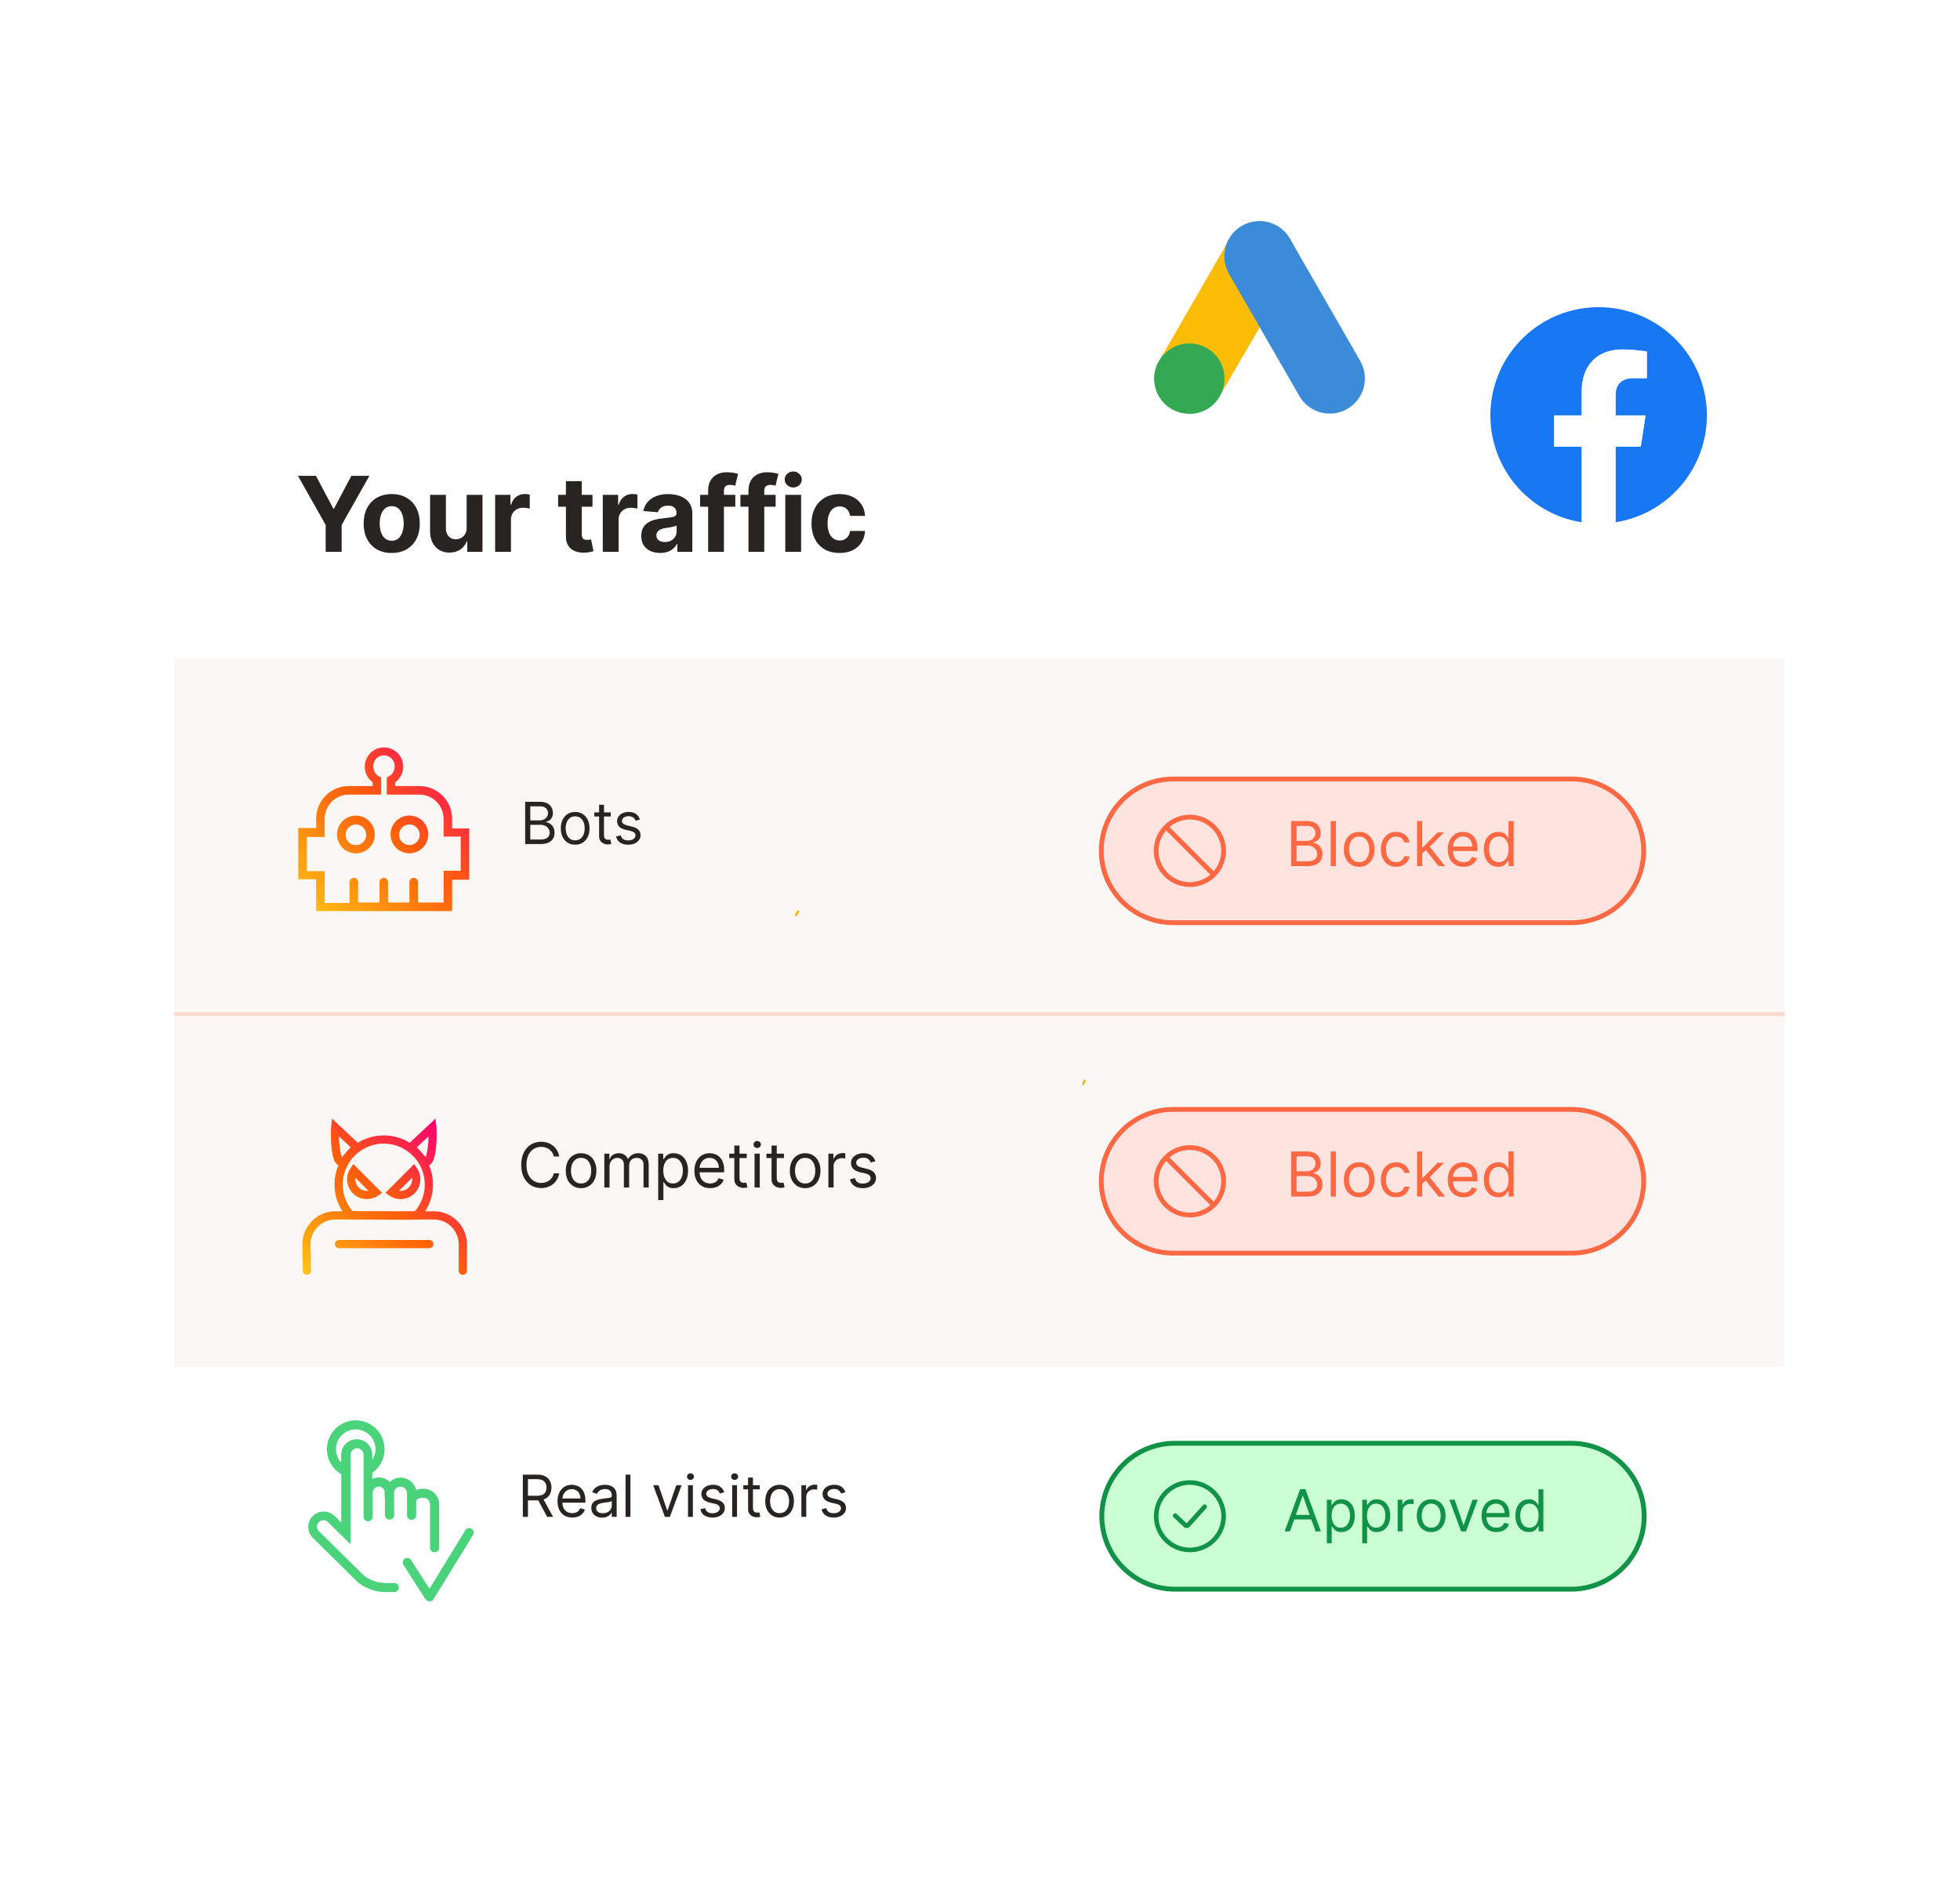 <svg width="506" height="485" viewBox="0 0 506 485" fill="none" xmlns="http://www.w3.org/2000/svg">
<g filter="url(#filter0_d_904_111)">
<path d="M450.755 100.412H55C49.477 100.412 45 104.889 45 110.412V429.199C45 434.722 49.477 439.199 55 439.199H450.755C456.278 439.199 460.755 434.722 460.755 429.199V110.412C460.755 104.889 456.278 100.412 450.755 100.412Z" fill="white"/>
</g>
<path opacity="0.5" d="M460.756 170.061H45.001V353.05H460.756V170.061Z" fill="#F7F0ED"/>
<path opacity="0.2" d="M44.943 261.871H460.756" stroke="#FE6944"/>
<path d="M135.579 217.956V207.047H139.393C140.153 207.047 140.78 207.178 141.273 207.441C141.767 207.7 142.134 208.05 142.376 208.49C142.617 208.927 142.738 209.412 142.738 209.945C142.738 210.413 142.655 210.8 142.488 211.106C142.324 211.411 142.108 211.653 141.838 211.83C141.572 212.008 141.282 212.139 140.97 212.224V212.331C141.304 212.352 141.639 212.469 141.976 212.683C142.314 212.896 142.596 213.201 142.823 213.599C143.051 213.996 143.164 214.483 143.164 215.058C143.164 215.605 143.04 216.097 142.791 216.534C142.543 216.971 142.15 217.317 141.614 217.572C141.078 217.828 140.38 217.956 139.521 217.956H135.579ZM136.9 216.784H139.521C140.384 216.784 140.996 216.617 141.359 216.283C141.724 215.946 141.907 215.538 141.907 215.058C141.907 214.689 141.813 214.348 141.625 214.036C141.437 213.719 141.169 213.467 140.821 213.279C140.473 213.087 140.061 212.991 139.585 212.991H136.9V216.784ZM136.9 211.841H139.35C139.748 211.841 140.107 211.763 140.426 211.607C140.75 211.45 141.005 211.23 141.193 210.946C141.385 210.662 141.481 210.328 141.481 209.945C141.481 209.465 141.314 209.059 140.98 208.725C140.647 208.387 140.117 208.219 139.393 208.219H136.9V211.841Z" fill="#282421"/>
<path d="M148.488 218.126C147.75 218.126 147.102 217.951 146.544 217.599C145.99 217.248 145.557 216.756 145.244 216.124C144.935 215.491 144.781 214.753 144.781 213.908C144.781 213.055 144.935 212.311 145.244 211.676C145.557 211.04 145.99 210.547 146.544 210.195C147.102 209.843 147.75 209.668 148.488 209.668C149.227 209.668 149.873 209.843 150.427 210.195C150.985 210.547 151.418 211.04 151.727 211.676C152.04 212.311 152.196 213.055 152.196 213.908C152.196 214.753 152.04 215.491 151.727 216.124C151.418 216.756 150.985 217.248 150.427 217.599C149.873 217.951 149.227 218.126 148.488 218.126ZM148.488 216.997C149.049 216.997 149.511 216.853 149.873 216.566C150.236 216.278 150.504 215.9 150.678 215.431C150.852 214.962 150.939 214.455 150.939 213.908C150.939 213.361 150.852 212.851 150.678 212.379C150.504 211.907 150.236 211.525 149.873 211.234C149.511 210.942 149.049 210.797 148.488 210.797C147.927 210.797 147.466 210.942 147.103 211.234C146.741 211.525 146.473 211.907 146.299 212.379C146.125 212.851 146.038 213.361 146.038 213.908C146.038 214.455 146.125 214.962 146.299 215.431C146.473 215.9 146.741 216.278 147.103 216.566C147.466 216.853 147.927 216.997 148.488 216.997Z" fill="#282421"/>
<path d="M157.673 209.774V210.839H153.433V209.774H157.673ZM154.669 207.814H155.926V215.612C155.926 215.967 155.977 216.234 156.08 216.411C156.187 216.585 156.322 216.702 156.485 216.763C156.652 216.82 156.828 216.848 157.012 216.848C157.151 216.848 157.265 216.841 157.353 216.827C157.442 216.809 157.513 216.795 157.566 216.784L157.822 217.913C157.737 217.945 157.618 217.977 157.465 218.009C157.313 218.045 157.119 218.062 156.885 218.062C156.529 218.062 156.181 217.986 155.841 217.833C155.503 217.681 155.223 217.448 154.999 217.136C154.779 216.823 154.669 216.429 154.669 215.953V207.814Z" fill="#282421"/>
<path d="M165.213 211.607L164.084 211.926C164.013 211.738 163.908 211.555 163.769 211.377C163.634 211.196 163.45 211.047 163.215 210.93C162.981 210.813 162.681 210.754 162.315 210.754C161.814 210.754 161.397 210.87 161.063 211.1C160.733 211.328 160.568 211.617 160.568 211.969C160.568 212.281 160.682 212.528 160.909 212.709C161.136 212.89 161.491 213.041 161.974 213.162L163.189 213.46C163.92 213.638 164.465 213.909 164.824 214.275C165.183 214.637 165.362 215.104 165.362 215.676C165.362 216.145 165.227 216.564 164.957 216.933C164.691 217.303 164.318 217.594 163.839 217.807C163.359 218.02 162.802 218.126 162.166 218.126C161.331 218.126 160.641 217.945 160.094 217.583C159.547 217.221 159.201 216.692 159.055 215.996L160.248 215.697C160.362 216.138 160.577 216.468 160.893 216.688C161.213 216.908 161.63 217.018 162.145 217.018C162.731 217.018 163.196 216.894 163.54 216.646C163.888 216.393 164.062 216.092 164.062 215.74C164.062 215.456 163.963 215.218 163.764 215.026C163.565 214.831 163.26 214.685 162.848 214.589L161.484 214.27C160.735 214.092 160.184 213.817 159.833 213.444C159.485 213.068 159.311 212.597 159.311 212.033C159.311 211.571 159.441 211.163 159.7 210.808C159.963 210.452 160.319 210.174 160.77 209.971C161.225 209.769 161.74 209.668 162.315 209.668C163.125 209.668 163.76 209.845 164.222 210.2C164.687 210.555 165.018 211.024 165.213 211.607Z" fill="#282421"/>
<path d="M134.973 391.698V380.789H138.659C139.511 380.789 140.211 380.935 140.757 381.226C141.304 381.514 141.709 381.91 141.972 382.414C142.235 382.918 142.366 383.492 142.366 384.134C142.366 384.777 142.235 385.347 141.972 385.844C141.709 386.341 141.306 386.732 140.763 387.016C140.219 387.297 139.525 387.437 138.68 387.437H135.697V386.244H138.637C139.22 386.244 139.689 386.158 140.044 385.988C140.402 385.818 140.662 385.576 140.821 385.264C140.985 384.948 141.066 384.571 141.066 384.134C141.066 383.698 140.985 383.316 140.821 382.989C140.658 382.662 140.397 382.41 140.038 382.233C139.68 382.052 139.206 381.961 138.616 381.961H136.294V391.698H134.973ZM140.108 386.798L142.792 391.698H141.258L138.616 386.798H140.108Z" fill="#282421"/>
<path d="M147.739 391.869C146.951 391.869 146.271 391.695 145.699 391.347C145.131 390.995 144.693 390.505 144.384 389.877C144.078 389.244 143.926 388.509 143.926 387.671C143.926 386.833 144.078 386.095 144.384 385.455C144.693 384.813 145.122 384.312 145.673 383.953C146.227 383.591 146.873 383.41 147.612 383.41C148.038 383.41 148.459 383.481 148.874 383.623C149.29 383.765 149.668 383.996 150.009 384.315C150.35 384.631 150.621 385.051 150.824 385.573C151.026 386.095 151.127 386.737 151.127 387.501V388.033H144.82V386.947H149.849C149.849 386.485 149.756 386.073 149.572 385.711C149.391 385.349 149.131 385.063 148.794 384.853C148.46 384.644 148.066 384.539 147.612 384.539C147.111 384.539 146.678 384.663 146.312 384.912C145.95 385.157 145.671 385.477 145.476 385.871C145.28 386.265 145.183 386.688 145.183 387.139V387.863C145.183 388.481 145.289 389.005 145.502 389.434C145.719 389.861 146.019 390.185 146.402 390.409C146.786 390.629 147.232 390.739 147.739 390.739C148.07 390.739 148.368 390.693 148.634 390.601C148.904 390.505 149.137 390.363 149.332 390.175C149.527 389.983 149.678 389.745 149.785 389.461L150.999 389.802C150.872 390.214 150.657 390.576 150.355 390.889C150.053 391.198 149.68 391.439 149.236 391.613C148.792 391.783 148.293 391.869 147.739 391.869Z" fill="#282421"/>
<path d="M155.447 391.89C154.929 391.89 154.458 391.792 154.036 391.597C153.613 391.398 153.277 391.112 153.029 390.739C152.78 390.363 152.656 389.908 152.656 389.376C152.656 388.907 152.748 388.527 152.933 388.236C153.118 387.941 153.364 387.71 153.673 387.543C153.982 387.377 154.323 387.252 154.696 387.171C155.073 387.085 155.451 387.018 155.831 386.968C156.328 386.904 156.731 386.856 157.04 386.824C157.352 386.789 157.58 386.73 157.722 386.649C157.867 386.567 157.94 386.425 157.94 386.222V386.18C157.94 385.654 157.796 385.246 157.509 384.955C157.225 384.663 156.793 384.518 156.214 384.518C155.614 384.518 155.144 384.649 154.803 384.912C154.462 385.175 154.222 385.455 154.084 385.754L152.89 385.328C153.103 384.83 153.388 384.443 153.743 384.166C154.101 383.886 154.492 383.69 154.915 383.58C155.341 383.467 155.76 383.41 156.172 383.41C156.434 383.41 156.736 383.442 157.077 383.506C157.422 383.566 157.754 383.692 158.073 383.884C158.396 384.076 158.665 384.365 158.878 384.752C159.091 385.139 159.197 385.658 159.197 386.308V391.698H157.94V390.59H157.876C157.791 390.768 157.649 390.958 157.45 391.16C157.251 391.363 156.987 391.535 156.656 391.677C156.326 391.819 155.923 391.89 155.447 391.89ZM155.639 390.761C156.136 390.761 156.555 390.663 156.896 390.468C157.241 390.272 157.5 390.02 157.674 389.711C157.851 389.402 157.94 389.078 157.94 388.737V387.586C157.887 387.65 157.77 387.709 157.589 387.762C157.411 387.812 157.205 387.856 156.971 387.895C156.74 387.93 156.514 387.962 156.294 387.991C156.078 388.016 155.902 388.037 155.767 388.055C155.44 388.097 155.135 388.167 154.851 388.263C154.57 388.355 154.343 388.495 154.169 388.683C153.998 388.868 153.913 389.12 153.913 389.44C153.913 389.877 154.075 390.207 154.398 390.43C154.725 390.651 155.138 390.761 155.639 390.761Z" fill="#282421"/>
<path d="M162.749 380.789V391.698H161.492V380.789H162.749Z" fill="#282421"/>
<path d="M175.96 383.516L172.935 391.698H171.656L168.631 383.516H169.994L172.253 390.036H172.338L174.597 383.516H175.96Z" fill="#282421"/>
<path d="M177.62 391.698V383.516H178.877V391.698H177.62ZM178.259 382.153C178.014 382.153 177.802 382.069 177.625 381.902C177.451 381.736 177.364 381.535 177.364 381.301C177.364 381.066 177.451 380.866 177.625 380.699C177.802 380.532 178.014 380.448 178.259 380.448C178.504 380.448 178.713 380.532 178.887 380.699C179.065 380.866 179.154 381.066 179.154 381.301C179.154 381.535 179.065 381.736 178.887 381.902C178.713 382.069 178.504 382.153 178.259 382.153Z" fill="#282421"/>
<path d="M186.975 385.349L185.845 385.668C185.774 385.48 185.67 385.297 185.531 385.12C185.396 384.939 185.211 384.79 184.977 384.672C184.743 384.555 184.443 384.497 184.077 384.497C183.576 384.497 183.159 384.612 182.825 384.843C182.495 385.07 182.33 385.359 182.33 385.711C182.33 386.024 182.443 386.27 182.671 386.451C182.898 386.633 183.253 386.783 183.736 386.904L184.95 387.203C185.682 387.38 186.227 387.652 186.586 388.017C186.944 388.38 187.124 388.847 187.124 389.418C187.124 389.887 186.989 390.306 186.719 390.676C186.453 391.045 186.08 391.336 185.6 391.549C185.121 391.762 184.563 391.869 183.928 391.869C183.093 391.869 182.403 391.688 181.856 391.325C181.309 390.963 180.963 390.434 180.817 389.738L182.01 389.44C182.124 389.88 182.339 390.21 182.655 390.43C182.974 390.651 183.392 390.761 183.906 390.761C184.492 390.761 184.958 390.636 185.302 390.388C185.65 390.136 185.824 389.834 185.824 389.482C185.824 389.198 185.725 388.96 185.526 388.769C185.327 388.573 185.021 388.428 184.61 388.332L183.246 388.012C182.497 387.835 181.946 387.559 181.595 387.187C181.247 386.81 181.073 386.34 181.073 385.775C181.073 385.313 181.202 384.905 181.461 384.55C181.724 384.195 182.081 383.916 182.532 383.714C182.987 383.511 183.502 383.41 184.077 383.41C184.887 383.41 185.522 383.587 185.984 383.943C186.449 384.298 186.779 384.766 186.975 385.349Z" fill="#282421"/>
<path d="M189.016 391.698V383.516H190.273V391.698H189.016ZM189.655 382.153C189.41 382.153 189.199 382.069 189.021 381.902C188.847 381.736 188.76 381.535 188.76 381.301C188.76 381.066 188.847 380.866 189.021 380.699C189.199 380.532 189.41 380.448 189.655 380.448C189.9 380.448 190.11 380.532 190.284 380.699C190.461 380.866 190.55 381.066 190.55 381.301C190.55 381.535 190.461 381.736 190.284 381.902C190.11 382.069 189.9 382.153 189.655 382.153Z" fill="#282421"/>
<path d="M196.134 383.516V384.582H191.894V383.516H196.134ZM193.13 381.556H194.387V389.354C194.387 389.71 194.438 389.976 194.541 390.153C194.648 390.328 194.783 390.445 194.946 390.505C195.113 390.562 195.289 390.59 195.473 390.59C195.612 390.59 195.725 390.583 195.814 390.569C195.903 390.551 195.974 390.537 196.027 390.526L196.283 391.656C196.198 391.688 196.079 391.72 195.926 391.752C195.773 391.787 195.58 391.805 195.346 391.805C194.99 391.805 194.642 391.728 194.301 391.576C193.964 391.423 193.684 391.19 193.46 390.878C193.24 390.565 193.13 390.171 193.13 389.695V381.556Z" fill="#282421"/>
<path d="M201.261 391.869C200.522 391.869 199.874 391.693 199.317 391.341C198.763 390.99 198.329 390.498 198.017 389.866C197.708 389.234 197.553 388.495 197.553 387.65C197.553 386.798 197.708 386.054 198.017 385.418C198.329 384.782 198.763 384.289 199.317 383.937C199.874 383.586 200.522 383.41 201.261 383.41C201.999 383.41 202.646 383.586 203.2 383.937C203.757 384.289 204.191 384.782 204.499 385.418C204.812 386.054 204.968 386.798 204.968 387.65C204.968 388.495 204.812 389.234 204.499 389.866C204.191 390.498 203.757 390.99 203.2 391.341C202.646 391.693 201.999 391.869 201.261 391.869ZM201.261 390.739C201.822 390.739 202.284 390.596 202.646 390.308C203.008 390.02 203.276 389.642 203.45 389.173C203.624 388.705 203.711 388.197 203.711 387.65C203.711 387.103 203.624 386.593 203.45 386.121C203.276 385.649 203.008 385.267 202.646 384.976C202.284 384.685 201.822 384.539 201.261 384.539C200.7 384.539 200.238 384.685 199.876 384.976C199.514 385.267 199.246 385.649 199.072 386.121C198.898 386.593 198.811 387.103 198.811 387.65C198.811 388.197 198.898 388.705 199.072 389.173C199.246 389.642 199.514 390.02 199.876 390.308C200.238 390.596 200.7 390.739 201.261 390.739Z" fill="#282421"/>
<path d="M206.887 391.698V383.516H208.102V384.752H208.187C208.336 384.347 208.606 384.019 208.997 383.767C209.387 383.515 209.828 383.389 210.318 383.389C210.41 383.389 210.525 383.39 210.664 383.394C210.802 383.397 210.907 383.403 210.978 383.41V384.688C210.935 384.678 210.838 384.662 210.685 384.64C210.536 384.616 210.378 384.603 210.211 384.603C209.813 384.603 209.458 384.687 209.146 384.853C208.837 385.017 208.592 385.244 208.411 385.535C208.233 385.823 208.144 386.151 208.144 386.521V391.698H206.887Z" fill="#282421"/>
<path d="M218.264 385.349L217.134 385.668C217.063 385.48 216.959 385.297 216.82 385.12C216.685 384.939 216.501 384.79 216.266 384.672C216.032 384.555 215.732 384.497 215.366 384.497C214.865 384.497 214.448 384.612 214.114 384.843C213.784 385.07 213.619 385.359 213.619 385.711C213.619 386.024 213.732 386.27 213.96 386.451C214.187 386.633 214.542 386.783 215.025 386.904L216.24 387.203C216.971 387.38 217.516 387.652 217.875 388.017C218.233 388.38 218.413 388.847 218.413 389.418C218.413 389.887 218.278 390.306 218.008 390.676C217.742 391.045 217.369 391.336 216.889 391.549C216.41 391.762 215.852 391.869 215.217 391.869C214.382 391.869 213.692 391.688 213.145 391.325C212.598 390.963 212.252 390.434 212.106 389.738L213.299 389.44C213.413 389.88 213.628 390.21 213.944 390.43C214.263 390.651 214.681 390.761 215.195 390.761C215.781 390.761 216.247 390.636 216.591 390.388C216.939 390.136 217.113 389.834 217.113 389.482C217.113 389.198 217.014 388.96 216.815 388.769C216.616 388.573 216.311 388.428 215.899 388.332L214.535 388.012C213.786 387.835 213.235 387.559 212.884 387.187C212.536 386.81 212.362 386.34 212.362 385.775C212.362 385.313 212.491 384.905 212.751 384.55C213.013 384.195 213.37 383.916 213.821 383.714C214.276 383.511 214.791 383.41 215.366 383.41C216.176 383.41 216.811 383.587 217.273 383.943C217.738 384.298 218.068 384.766 218.264 385.349Z" fill="#282421"/>
<path d="M144.375 298.63H142.966C142.882 298.225 142.737 297.869 142.528 297.562C142.324 297.255 142.074 296.997 141.778 296.789C141.487 296.577 141.163 296.418 140.807 296.312C140.451 296.206 140.079 296.153 139.693 296.153C138.988 296.153 138.35 296.331 137.778 296.687C137.21 297.043 136.757 297.567 136.42 298.261C136.087 298.954 135.92 299.804 135.92 300.812C135.92 301.819 136.087 302.67 136.42 303.363C136.757 304.056 137.21 304.581 137.778 304.937C138.35 305.293 138.988 305.471 139.693 305.471C140.079 305.471 140.451 305.418 140.807 305.312C141.163 305.206 141.487 305.048 141.778 304.84C142.074 304.628 142.324 304.369 142.528 304.062C142.737 303.751 142.882 303.395 142.966 302.994H144.375C144.269 303.588 144.076 304.12 143.795 304.59C143.515 305.06 143.166 305.459 142.75 305.789C142.333 306.115 141.865 306.363 141.346 306.533C140.831 306.704 140.28 306.789 139.693 306.789C138.701 306.789 137.818 306.547 137.045 306.062C136.273 305.577 135.665 304.887 135.221 303.994C134.778 303.1 134.557 302.039 134.557 300.812C134.557 299.584 134.778 298.524 135.221 297.63C135.665 296.736 136.273 296.047 137.045 295.562C137.818 295.077 138.701 294.834 139.693 294.834C140.28 294.834 140.831 294.92 141.346 295.09C141.865 295.261 142.333 295.511 142.75 295.84C143.166 296.166 143.515 296.564 143.795 297.033C144.076 297.499 144.269 298.031 144.375 298.63Z" fill="#282421"/>
<path d="M150.015 306.812C149.228 306.812 148.536 306.624 147.942 306.249C147.351 305.874 146.889 305.35 146.555 304.675C146.226 304.001 146.061 303.213 146.061 302.312C146.061 301.403 146.226 300.609 146.555 299.931C146.889 299.253 147.351 298.726 147.942 298.351C148.536 297.976 149.228 297.789 150.015 297.789C150.803 297.789 151.493 297.976 152.084 298.351C152.678 298.726 153.14 299.253 153.47 299.931C153.803 300.609 153.97 301.403 153.97 302.312C153.97 303.213 153.803 304.001 153.47 304.675C153.14 305.35 152.678 305.874 152.084 306.249C151.493 306.624 150.803 306.812 150.015 306.812ZM150.015 305.607C150.614 305.607 151.106 305.454 151.493 305.147C151.879 304.84 152.165 304.437 152.351 303.937C152.536 303.437 152.629 302.895 152.629 302.312C152.629 301.728 152.536 301.185 152.351 300.681C152.165 300.177 151.879 299.77 151.493 299.459C151.106 299.149 150.614 298.994 150.015 298.994C149.417 298.994 148.925 299.149 148.538 299.459C148.152 299.77 147.866 300.177 147.68 300.681C147.495 301.185 147.402 301.728 147.402 302.312C147.402 302.895 147.495 303.437 147.68 303.937C147.866 304.437 148.152 304.84 148.538 305.147C148.925 305.454 149.417 305.607 150.015 305.607Z" fill="#282421"/>
<path d="M156.017 306.63V297.903H157.312V299.266H157.426C157.608 298.8 157.901 298.439 158.307 298.181C158.712 297.92 159.199 297.789 159.767 297.789C160.343 297.789 160.822 297.92 161.204 298.181C161.591 298.439 161.892 298.8 162.108 299.266H162.199C162.422 298.815 162.757 298.458 163.204 298.192C163.651 297.923 164.187 297.789 164.812 297.789C165.593 297.789 166.231 298.033 166.727 298.522C167.223 299.007 167.471 299.762 167.471 300.789V306.63H166.131V300.789C166.131 300.145 165.954 299.685 165.602 299.408C165.25 299.132 164.835 298.994 164.358 298.994C163.744 298.994 163.269 299.179 162.932 299.55C162.595 299.918 162.426 300.384 162.426 300.948V306.63H161.062V300.653C161.062 300.156 160.901 299.757 160.579 299.454C160.257 299.147 159.843 298.994 159.335 298.994C158.987 298.994 158.661 299.086 158.358 299.272C158.059 299.458 157.816 299.715 157.631 300.045C157.449 300.37 157.358 300.747 157.358 301.175V306.63H156.017Z" fill="#282421"/>
<path d="M169.923 309.903V297.903H171.219V299.289H171.378C171.476 299.137 171.613 298.944 171.787 298.709C171.965 298.471 172.219 298.259 172.548 298.073C172.881 297.884 173.332 297.789 173.9 297.789C174.635 297.789 175.283 297.973 175.844 298.34C176.404 298.708 176.842 299.228 177.156 299.903C177.47 300.577 177.628 301.372 177.628 302.289C177.628 303.213 177.47 304.014 177.156 304.692C176.842 305.367 176.406 305.889 175.849 306.261C175.292 306.628 174.65 306.812 173.923 306.812C173.363 306.812 172.914 306.719 172.577 306.533C172.239 306.344 171.98 306.13 171.798 305.891C171.616 305.649 171.476 305.448 171.378 305.289H171.264V309.903H169.923ZM171.241 302.266C171.241 302.925 171.338 303.507 171.531 304.011C171.724 304.511 172.006 304.903 172.378 305.187C172.749 305.467 173.203 305.607 173.741 305.607C174.302 305.607 174.77 305.459 175.145 305.164C175.523 304.865 175.808 304.463 175.997 303.959C176.19 303.452 176.287 302.887 176.287 302.266C176.287 301.653 176.192 301.1 176.003 300.607C175.817 300.111 175.535 299.719 175.156 299.431C174.781 299.139 174.309 298.994 173.741 298.994C173.196 298.994 172.738 299.132 172.366 299.408C171.995 299.681 171.715 300.064 171.525 300.556C171.336 301.045 171.241 301.615 171.241 302.266Z" fill="#282421"/>
<path d="M183.332 306.812C182.491 306.812 181.766 306.626 181.156 306.255C180.55 305.88 180.082 305.357 179.753 304.687C179.427 304.012 179.264 303.228 179.264 302.334C179.264 301.44 179.427 300.653 179.753 299.971C180.082 299.285 180.541 298.751 181.128 298.369C181.719 297.982 182.408 297.789 183.196 297.789C183.65 297.789 184.099 297.865 184.542 298.016C184.986 298.168 185.389 298.414 185.753 298.755C186.116 299.092 186.406 299.539 186.622 300.096C186.838 300.653 186.946 301.338 186.946 302.153V302.721H180.219V301.562H185.582C185.582 301.069 185.484 300.63 185.287 300.244C185.094 299.857 184.817 299.552 184.457 299.329C184.101 299.105 183.681 298.994 183.196 298.994C182.662 298.994 182.2 299.126 181.809 299.391C181.423 299.653 181.126 299.994 180.917 300.414C180.709 300.834 180.605 301.285 180.605 301.766V302.539C180.605 303.198 180.719 303.757 180.946 304.215C181.177 304.67 181.497 305.016 181.906 305.255C182.315 305.49 182.791 305.607 183.332 305.607C183.684 305.607 184.003 305.558 184.287 305.459C184.575 305.357 184.823 305.206 185.031 305.005C185.239 304.8 185.4 304.547 185.514 304.244L186.809 304.607C186.673 305.047 186.444 305.433 186.122 305.766C185.8 306.096 185.402 306.353 184.929 306.539C184.455 306.721 183.923 306.812 183.332 306.812Z" fill="#282421"/>
<path d="M192.781 297.903V299.039H188.258V297.903H192.781ZM189.577 295.812H190.917V304.13C190.917 304.509 190.972 304.793 191.082 304.982C191.196 305.168 191.34 305.293 191.514 305.357C191.692 305.418 191.88 305.448 192.077 305.448C192.224 305.448 192.345 305.44 192.44 305.425C192.535 305.406 192.611 305.391 192.667 305.38L192.94 306.584C192.849 306.619 192.722 306.653 192.559 306.687C192.397 306.725 192.19 306.744 191.94 306.744C191.561 306.744 191.19 306.662 190.827 306.499C190.467 306.336 190.167 306.088 189.929 305.755C189.694 305.422 189.577 305.001 189.577 304.494V295.812Z" fill="#282421"/>
<path d="M194.798 306.63V297.903H196.139V306.63H194.798ZM195.48 296.448C195.219 296.448 194.993 296.359 194.804 296.181C194.618 296.003 194.525 295.789 194.525 295.539C194.525 295.289 194.618 295.075 194.804 294.897C194.993 294.719 195.219 294.63 195.48 294.63C195.741 294.63 195.965 294.719 196.15 294.897C196.34 295.075 196.434 295.289 196.434 295.539C196.434 295.789 196.34 296.003 196.15 296.181C195.965 296.359 195.741 296.448 195.48 296.448Z" fill="#282421"/>
<path d="M202.39 297.903V299.039H197.868V297.903H202.39ZM199.186 295.812H200.527V304.13C200.527 304.509 200.582 304.793 200.692 304.982C200.805 305.168 200.949 305.293 201.123 305.357C201.301 305.418 201.489 305.448 201.686 305.448C201.834 305.448 201.955 305.44 202.05 305.425C202.144 305.406 202.22 305.391 202.277 305.38L202.55 306.584C202.459 306.619 202.332 306.653 202.169 306.687C202.006 306.725 201.8 306.744 201.55 306.744C201.171 306.744 200.8 306.662 200.436 306.499C200.076 306.336 199.777 306.088 199.538 305.755C199.303 305.422 199.186 305.001 199.186 304.494V295.812Z" fill="#282421"/>
<path d="M207.859 306.812C207.071 306.812 206.38 306.624 205.785 306.249C205.194 305.874 204.732 305.35 204.399 304.675C204.069 304.001 203.905 303.213 203.905 302.312C203.905 301.403 204.069 300.609 204.399 299.931C204.732 299.253 205.194 298.726 205.785 298.351C206.38 297.976 207.071 297.789 207.859 297.789C208.647 297.789 209.336 297.976 209.927 298.351C210.522 298.726 210.984 299.253 211.314 299.931C211.647 300.609 211.814 301.403 211.814 302.312C211.814 303.213 211.647 304.001 211.314 304.675C210.984 305.35 210.522 305.874 209.927 306.249C209.336 306.624 208.647 306.812 207.859 306.812ZM207.859 305.607C208.458 305.607 208.95 305.454 209.336 305.147C209.723 304.84 210.009 304.437 210.194 303.937C210.38 303.437 210.473 302.895 210.473 302.312C210.473 301.728 210.38 301.185 210.194 300.681C210.009 300.177 209.723 299.77 209.336 299.459C208.95 299.149 208.458 298.994 207.859 298.994C207.261 298.994 206.768 299.149 206.382 299.459C205.996 299.77 205.71 300.177 205.524 300.681C205.338 301.185 205.246 301.728 205.246 302.312C205.246 302.895 205.338 303.437 205.524 303.937C205.71 304.437 205.996 304.84 206.382 305.147C206.768 305.454 207.261 305.607 207.859 305.607Z" fill="#282421"/>
<path d="M213.861 306.63V297.903H215.156V299.221H215.247C215.406 298.789 215.694 298.439 216.111 298.17C216.527 297.901 216.997 297.766 217.52 297.766C217.618 297.766 217.741 297.768 217.889 297.772C218.037 297.776 218.149 297.781 218.224 297.789V299.153C218.179 299.141 218.075 299.124 217.912 299.101C217.753 299.075 217.584 299.062 217.406 299.062C216.982 299.062 216.603 299.151 216.27 299.329C215.94 299.503 215.679 299.745 215.486 300.056C215.296 300.363 215.202 300.713 215.202 301.107V306.63H213.861Z" fill="#282421"/>
<path d="M225.996 299.857L224.791 300.198C224.715 299.997 224.604 299.802 224.456 299.613C224.312 299.42 224.115 299.261 223.865 299.136C223.615 299.011 223.295 298.948 222.905 298.948C222.371 298.948 221.925 299.071 221.569 299.317C221.217 299.56 221.041 299.869 221.041 300.244C221.041 300.577 221.162 300.84 221.405 301.033C221.647 301.226 222.026 301.387 222.541 301.516L223.836 301.834C224.617 302.024 225.198 302.314 225.581 302.704C225.963 303.09 226.155 303.588 226.155 304.198C226.155 304.698 226.011 305.145 225.723 305.539C225.439 305.933 225.041 306.244 224.53 306.471C224.018 306.698 223.424 306.812 222.746 306.812C221.855 306.812 221.119 306.619 220.535 306.232C219.952 305.846 219.583 305.281 219.427 304.539L220.7 304.221C220.821 304.69 221.05 305.043 221.388 305.278C221.729 305.512 222.174 305.63 222.723 305.63C223.348 305.63 223.844 305.497 224.211 305.232C224.583 304.963 224.768 304.641 224.768 304.266C224.768 303.963 224.662 303.709 224.45 303.505C224.238 303.297 223.912 303.141 223.473 303.039L222.018 302.698C221.219 302.509 220.632 302.215 220.257 301.817C219.886 301.416 219.7 300.914 219.7 300.312C219.7 299.819 219.838 299.384 220.115 299.005C220.395 298.626 220.776 298.329 221.257 298.113C221.742 297.897 222.291 297.789 222.905 297.789C223.768 297.789 224.446 297.978 224.939 298.357C225.435 298.736 225.787 299.236 225.996 299.857Z" fill="#282421"/>
<path d="M302.997 286.481H405.913C410.81 286.517 415.495 288.488 418.945 291.963C422.395 295.439 424.332 300.138 424.332 305.035C424.332 309.933 422.395 314.632 418.945 318.108C415.495 321.583 410.81 323.554 405.913 323.59H302.997C300.549 323.608 298.121 323.141 295.854 322.217C293.588 321.293 291.526 319.929 289.789 318.204C288.051 316.479 286.672 314.428 285.731 312.168C284.79 309.908 284.306 307.484 284.306 305.035C284.306 302.587 284.79 300.163 285.731 297.903C286.672 295.643 288.051 293.592 289.789 291.867C291.526 290.142 293.588 288.778 295.854 287.854C298.121 286.93 300.549 286.463 302.997 286.481V286.481Z" fill="#FFE3DE" stroke="#FE6944" stroke-width="1.238" stroke-miterlimit="10"/>
<path d="M333.317 308.98V297.344H337.386C338.196 297.344 338.865 297.484 339.391 297.764C339.918 298.041 340.31 298.414 340.567 298.884C340.825 299.349 340.954 299.866 340.954 300.435C340.954 300.935 340.865 301.348 340.687 301.673C340.512 301.999 340.281 302.257 339.994 302.446C339.709 302.635 339.401 302.776 339.067 302.866V302.98C339.423 303.003 339.781 303.128 340.141 303.355C340.501 303.582 340.802 303.908 341.045 304.332C341.287 304.757 341.408 305.276 341.408 305.889C341.408 306.473 341.276 306.997 341.011 307.463C340.745 307.929 340.327 308.298 339.755 308.571C339.183 308.844 338.439 308.98 337.522 308.98H333.317ZM334.726 307.73H337.522C338.442 307.73 339.096 307.552 339.482 307.196C339.872 306.836 340.067 306.401 340.067 305.889C340.067 305.495 339.967 305.132 339.766 304.798C339.565 304.461 339.28 304.192 338.908 303.991C338.537 303.787 338.098 303.685 337.59 303.685H334.726V307.73ZM334.726 302.457H337.34C337.764 302.457 338.147 302.374 338.488 302.207C338.833 302.041 339.105 301.806 339.306 301.503C339.511 301.2 339.613 300.844 339.613 300.435C339.613 299.923 339.435 299.49 339.079 299.134C338.723 298.774 338.158 298.594 337.386 298.594H334.726V302.457Z" fill="#FE6944"/>
<path d="M344.883 297.344V308.98H343.542V297.344H344.883Z" fill="#FE6944"/>
<path d="M350.884 309.162C350.096 309.162 349.405 308.974 348.81 308.599C348.219 308.224 347.757 307.7 347.424 307.026C347.094 306.351 346.93 305.563 346.93 304.662C346.93 303.753 347.094 302.959 347.424 302.281C347.757 301.603 348.219 301.077 348.81 300.702C349.405 300.327 350.096 300.139 350.884 300.139C351.672 300.139 352.361 300.327 352.952 300.702C353.547 301.077 354.009 301.603 354.339 302.281C354.672 302.959 354.839 303.753 354.839 304.662C354.839 305.563 354.672 306.351 354.339 307.026C354.009 307.7 353.547 308.224 352.952 308.599C352.361 308.974 351.672 309.162 350.884 309.162ZM350.884 307.957C351.483 307.957 351.975 307.804 352.361 307.497C352.748 307.19 353.034 306.787 353.219 306.287C353.405 305.787 353.498 305.245 353.498 304.662C353.498 304.079 353.405 303.535 353.219 303.031C353.034 302.527 352.748 302.12 352.361 301.81C351.975 301.499 351.483 301.344 350.884 301.344C350.286 301.344 349.793 301.499 349.407 301.81C349.021 302.12 348.735 302.527 348.549 303.031C348.363 303.535 348.271 304.079 348.271 304.662C348.271 305.245 348.363 305.787 348.549 306.287C348.735 306.787 349.021 307.19 349.407 307.497C349.793 307.804 350.286 307.957 350.884 307.957Z" fill="#FE6944"/>
<path d="M360.431 309.162C359.613 309.162 358.908 308.969 358.317 308.582C357.726 308.196 357.272 307.664 356.954 306.986C356.636 306.308 356.476 305.533 356.476 304.662C356.476 303.776 356.639 302.993 356.965 302.315C357.295 301.634 357.753 301.101 358.34 300.719C358.931 300.332 359.62 300.139 360.408 300.139C361.022 300.139 361.575 300.253 362.067 300.48C362.56 300.707 362.963 301.026 363.278 301.435C363.592 301.844 363.787 302.321 363.863 302.866H362.522C362.42 302.469 362.192 302.116 361.84 301.81C361.492 301.499 361.022 301.344 360.431 301.344C359.908 301.344 359.45 301.48 359.056 301.753C358.666 302.022 358.361 302.402 358.141 302.895C357.925 303.384 357.817 303.957 357.817 304.616C357.817 305.291 357.923 305.878 358.136 306.378C358.351 306.878 358.655 307.266 359.045 307.543C359.439 307.819 359.901 307.957 360.431 307.957C360.78 307.957 361.096 307.897 361.38 307.776C361.664 307.654 361.905 307.48 362.101 307.253C362.298 307.026 362.439 306.753 362.522 306.435H363.863C363.787 306.95 363.6 307.414 363.3 307.827C363.005 308.236 362.613 308.562 362.124 308.804C361.639 309.043 361.075 309.162 360.431 309.162Z" fill="#FE6944"/>
<path d="M367.073 305.798L367.05 304.139H367.323L371.141 300.253H372.8L368.732 304.366H368.619L367.073 305.798ZM365.823 308.98V297.344H367.164V308.98H365.823ZM371.369 308.98L367.959 304.662L368.914 303.73L373.073 308.98H371.369Z" fill="#FE6944"/>
<path d="M377.826 309.162C376.985 309.162 376.26 308.976 375.65 308.605C375.044 308.23 374.576 307.707 374.246 307.037C373.921 306.363 373.758 305.579 373.758 304.685C373.758 303.791 373.921 303.003 374.246 302.321C374.576 301.635 375.034 301.101 375.621 300.719C376.212 300.332 376.902 300.139 377.69 300.139C378.144 300.139 378.593 300.215 379.036 300.366C379.479 300.518 379.883 300.764 380.246 301.105C380.61 301.442 380.9 301.889 381.116 302.446C381.332 303.003 381.44 303.688 381.44 304.503V305.071H374.712V303.912H380.076C380.076 303.42 379.977 302.98 379.78 302.594C379.587 302.207 379.311 301.902 378.951 301.679C378.595 301.455 378.174 301.344 377.69 301.344C377.155 301.344 376.693 301.476 376.303 301.741C375.917 302.003 375.619 302.344 375.411 302.764C375.203 303.185 375.099 303.635 375.099 304.116V304.889C375.099 305.548 375.212 306.107 375.44 306.565C375.671 307.02 375.991 307.366 376.4 307.605C376.809 307.84 377.284 307.957 377.826 307.957C378.178 307.957 378.496 307.908 378.78 307.81C379.068 307.707 379.316 307.556 379.525 307.355C379.733 307.151 379.894 306.897 380.008 306.594L381.303 306.957C381.167 307.397 380.938 307.783 380.616 308.116C380.294 308.446 379.896 308.704 379.422 308.889C378.949 309.071 378.417 309.162 377.826 309.162Z" fill="#FE6944"/>
<path d="M386.775 309.162C386.047 309.162 385.405 308.978 384.849 308.611C384.292 308.24 383.856 307.717 383.542 307.043C383.227 306.365 383.07 305.563 383.07 304.639C383.07 303.723 383.227 302.927 383.542 302.253C383.856 301.579 384.294 301.058 384.854 300.69C385.415 300.323 386.063 300.139 386.797 300.139C387.366 300.139 387.815 300.234 388.144 300.423C388.477 300.609 388.731 300.821 388.905 301.06C389.083 301.295 389.222 301.488 389.32 301.639H389.434V297.344H390.775V308.98H389.479V307.639H389.32C389.222 307.798 389.082 307.999 388.9 308.241C388.718 308.48 388.458 308.694 388.121 308.884C387.784 309.069 387.335 309.162 386.775 309.162ZM386.957 307.957C387.494 307.957 387.949 307.817 388.32 307.537C388.691 307.253 388.974 306.861 389.167 306.361C389.36 305.857 389.457 305.276 389.457 304.616C389.457 303.965 389.362 303.395 389.172 302.906C388.983 302.414 388.703 302.031 388.332 301.759C387.96 301.482 387.502 301.344 386.957 301.344C386.388 301.344 385.915 301.49 385.536 301.781C385.161 302.069 384.879 302.461 384.69 302.957C384.504 303.45 384.411 304.003 384.411 304.616C384.411 305.238 384.506 305.802 384.695 306.31C384.888 306.813 385.172 307.215 385.547 307.514C385.926 307.81 386.396 307.957 386.957 307.957Z" fill="#FE6944"/>
<path d="M307.186 296.327C305.464 296.327 303.781 296.838 302.349 297.795C300.918 298.752 299.802 300.112 299.143 301.703C298.484 303.294 298.312 305.045 298.648 306.734C298.984 308.423 299.814 309.974 301.031 311.192C302.249 312.409 303.801 313.238 305.49 313.574C307.179 313.91 308.93 313.737 310.52 313.078C312.111 312.419 313.471 311.303 314.428 309.871C315.384 308.439 315.895 306.755 315.894 305.033C315.894 303.89 315.669 302.758 315.231 301.701C314.794 300.645 314.152 299.685 313.344 298.877C312.535 298.068 311.575 297.427 310.519 296.99C309.462 296.552 308.33 296.327 307.186 296.327V296.327ZM301.031 298.876L313.345 311.19Z" fill="#FFE3DE"/>
<path d="M301.031 298.876L313.345 311.19M307.186 296.327C305.464 296.327 303.781 296.838 302.349 297.795C300.918 298.752 299.802 300.112 299.143 301.703C298.484 303.294 298.312 305.045 298.648 306.734C298.984 308.423 299.814 309.974 301.031 311.192C302.249 312.409 303.801 313.238 305.49 313.574C307.179 313.91 308.93 313.737 310.52 313.078C312.111 312.419 313.471 311.303 314.428 309.871C315.384 308.439 315.895 306.755 315.894 305.033C315.894 303.89 315.669 302.758 315.231 301.701C314.794 300.645 314.152 299.685 313.344 298.877C312.535 298.068 311.575 297.427 310.519 296.99C309.462 296.552 308.33 296.327 307.186 296.327V296.327Z" stroke="#FE6944" stroke-width="1.238" stroke-miterlimit="10"/>
<path d="M302.997 201.157H405.913C410.81 201.193 415.495 203.163 418.945 206.639C422.395 210.115 424.332 214.814 424.332 219.711C424.332 224.609 422.395 229.308 418.945 232.783C415.495 236.259 410.81 238.23 405.913 238.266H302.997C300.549 238.284 298.121 237.817 295.854 236.893C293.588 235.968 291.526 234.604 289.789 232.88C288.051 231.155 286.672 229.103 285.731 226.843C284.79 224.583 284.306 222.159 284.306 219.711C284.306 217.263 284.79 214.839 285.731 212.579C286.672 210.319 288.051 208.268 289.789 206.543C291.526 204.818 293.588 203.454 295.854 202.53C298.121 201.605 300.549 201.139 302.997 201.157V201.157Z" fill="#FFE3DE" stroke="#FE6944" stroke-width="1.238" stroke-miterlimit="10"/>
<path d="M333.317 223.656V212.02H337.386C338.196 212.02 338.865 212.16 339.391 212.44C339.918 212.717 340.31 213.09 340.567 213.559C340.825 214.025 340.954 214.542 340.954 215.11C340.954 215.61 340.865 216.023 340.687 216.349C340.512 216.675 340.281 216.932 339.994 217.122C339.709 217.311 339.401 217.451 339.067 217.542V217.656C339.423 217.679 339.781 217.804 340.141 218.031C340.501 218.258 340.802 218.584 341.045 219.008C341.287 219.432 341.408 219.951 341.408 220.565C341.408 221.148 341.276 221.673 341.011 222.139C340.745 222.605 340.327 222.974 339.755 223.247C339.183 223.52 338.439 223.656 337.522 223.656H333.317ZM334.726 222.406H337.522C338.442 222.406 339.096 222.228 339.482 221.872C339.872 221.512 340.067 221.076 340.067 220.565C340.067 220.171 339.967 219.807 339.766 219.474C339.565 219.137 339.28 218.868 338.908 218.667C338.537 218.463 338.098 218.36 337.59 218.36H334.726V222.406ZM334.726 217.133H337.34C337.764 217.133 338.147 217.05 338.488 216.883C338.833 216.717 339.105 216.482 339.306 216.179C339.511 215.876 339.613 215.52 339.613 215.11C339.613 214.599 339.435 214.165 339.079 213.809C338.723 213.449 338.158 213.27 337.386 213.27H334.726V217.133Z" fill="#FE6944"/>
<path d="M344.883 212.02V223.656H343.542V212.02H344.883Z" fill="#FE6944"/>
<path d="M350.884 223.838C350.096 223.838 349.405 223.65 348.81 223.275C348.219 222.9 347.757 222.376 347.424 221.701C347.094 221.027 346.93 220.239 346.93 219.338C346.93 218.429 347.094 217.635 347.424 216.957C347.757 216.279 348.219 215.752 348.81 215.377C349.405 215.002 350.096 214.815 350.884 214.815C351.672 214.815 352.361 215.002 352.952 215.377C353.547 215.752 354.009 216.279 354.339 216.957C354.672 217.635 354.839 218.429 354.839 219.338C354.839 220.239 354.672 221.027 354.339 221.701C354.009 222.376 353.547 222.9 352.952 223.275C352.361 223.65 351.672 223.838 350.884 223.838ZM350.884 222.633C351.483 222.633 351.975 222.48 352.361 222.173C352.748 221.866 353.034 221.463 353.219 220.963C353.405 220.463 353.498 219.921 353.498 219.338C353.498 218.754 353.405 218.211 353.219 217.707C353.034 217.203 352.748 216.796 352.361 216.485C351.975 216.175 351.483 216.02 350.884 216.02C350.286 216.02 349.793 216.175 349.407 216.485C349.021 216.796 348.735 217.203 348.549 217.707C348.363 218.211 348.271 218.754 348.271 219.338C348.271 219.921 348.363 220.463 348.549 220.963C348.735 221.463 349.021 221.866 349.407 222.173C349.793 222.48 350.286 222.633 350.884 222.633Z" fill="#FE6944"/>
<path d="M360.431 223.838C359.613 223.838 358.908 223.645 358.317 223.258C357.726 222.872 357.272 222.34 356.954 221.662C356.636 220.984 356.476 220.209 356.476 219.338C356.476 218.451 356.639 217.669 356.965 216.991C357.295 216.309 357.753 215.777 358.34 215.395C358.931 215.008 359.62 214.815 360.408 214.815C361.022 214.815 361.575 214.929 362.067 215.156C362.56 215.383 362.963 215.701 363.278 216.11C363.592 216.52 363.787 216.997 363.863 217.542H362.522C362.42 217.145 362.192 216.792 361.84 216.485C361.492 216.175 361.022 216.02 360.431 216.02C359.908 216.02 359.45 216.156 359.056 216.429C358.666 216.698 358.361 217.078 358.141 217.571C357.925 218.059 357.817 218.633 357.817 219.292C357.817 219.967 357.923 220.554 358.136 221.054C358.351 221.554 358.655 221.942 359.045 222.218C359.439 222.495 359.901 222.633 360.431 222.633C360.78 222.633 361.096 222.573 361.38 222.451C361.664 222.33 361.905 222.156 362.101 221.929C362.298 221.701 362.439 221.429 362.522 221.11H363.863C363.787 221.626 363.6 222.09 363.3 222.502C363.005 222.912 362.613 223.237 362.124 223.48C361.639 223.718 361.075 223.838 360.431 223.838Z" fill="#FE6944"/>
<path d="M367.073 220.474L367.05 218.815H367.323L371.141 214.929H372.8L368.732 219.042H368.619L367.073 220.474ZM365.823 223.656V212.02H367.164V223.656H365.823ZM371.369 223.656L367.959 219.338L368.914 218.406L373.073 223.656H371.369Z" fill="#FE6944"/>
<path d="M377.826 223.838C376.985 223.838 376.26 223.652 375.65 223.281C375.044 222.906 374.576 222.383 374.246 221.713C373.921 221.038 373.758 220.254 373.758 219.36C373.758 218.467 373.921 217.679 374.246 216.997C374.576 216.311 375.034 215.777 375.621 215.395C376.212 215.008 376.902 214.815 377.69 214.815C378.144 214.815 378.593 214.891 379.036 215.042C379.479 215.194 379.883 215.44 380.246 215.781C380.61 216.118 380.9 216.565 381.116 217.122C381.332 217.679 381.44 218.364 381.44 219.179V219.747H374.712V218.588H380.076C380.076 218.095 379.977 217.656 379.78 217.27C379.587 216.883 379.311 216.578 378.951 216.355C378.595 216.131 378.174 216.02 377.69 216.02C377.155 216.02 376.693 216.152 376.303 216.417C375.917 216.679 375.619 217.02 375.411 217.44C375.203 217.86 375.099 218.311 375.099 218.792V219.565C375.099 220.224 375.212 220.783 375.44 221.241C375.671 221.696 375.991 222.042 376.4 222.281C376.809 222.516 377.284 222.633 377.826 222.633C378.178 222.633 378.496 222.584 378.78 222.485C379.068 222.383 379.316 222.232 379.525 222.031C379.733 221.826 379.894 221.573 380.008 221.27L381.303 221.633C381.167 222.073 380.938 222.459 380.616 222.792C380.294 223.122 379.896 223.379 379.422 223.565C378.949 223.747 378.417 223.838 377.826 223.838Z" fill="#FE6944"/>
<path d="M386.775 223.838C386.047 223.838 385.405 223.654 384.849 223.287C384.292 222.915 383.856 222.393 383.542 221.718C383.227 221.04 383.07 220.239 383.07 219.315C383.07 218.398 383.227 217.603 383.542 216.929C383.856 216.254 384.294 215.734 384.854 215.366C385.415 214.999 386.063 214.815 386.797 214.815C387.366 214.815 387.815 214.91 388.144 215.099C388.477 215.285 388.731 215.497 388.905 215.735C389.083 215.97 389.222 216.163 389.32 216.315H389.434V212.02H390.775V223.656H389.479V222.315H389.32C389.222 222.474 389.082 222.675 388.9 222.917C388.718 223.156 388.458 223.37 388.121 223.559C387.784 223.745 387.335 223.838 386.775 223.838ZM386.957 222.633C387.494 222.633 387.949 222.493 388.32 222.213C388.691 221.929 388.974 221.537 389.167 221.037C389.36 220.533 389.457 219.951 389.457 219.292C389.457 218.641 389.362 218.071 389.172 217.582C388.983 217.09 388.703 216.707 388.332 216.434C387.96 216.158 387.502 216.02 386.957 216.02C386.388 216.02 385.915 216.165 385.536 216.457C385.161 216.745 384.879 217.137 384.69 217.633C384.504 218.126 384.411 218.679 384.411 219.292C384.411 219.913 384.506 220.478 384.695 220.985C384.888 221.489 385.172 221.891 385.547 222.19C385.926 222.485 386.396 222.633 386.957 222.633Z" fill="#FE6944"/>
<path d="M307.186 211.003C305.464 211.003 303.781 211.514 302.349 212.471C300.918 213.428 299.802 214.788 299.143 216.379C298.484 217.97 298.312 219.721 298.648 221.41C298.984 223.099 299.814 224.65 301.031 225.867C302.249 227.085 303.801 227.914 305.49 228.25C307.179 228.586 308.93 228.413 310.52 227.754C312.111 227.095 313.471 225.978 314.428 224.546C315.384 223.114 315.895 221.431 315.894 219.709C315.894 218.566 315.669 217.433 315.231 216.377C314.794 215.321 314.152 214.361 313.344 213.552C312.535 212.744 311.575 212.103 310.519 211.665C309.462 211.228 308.33 211.003 307.186 211.003V211.003ZM301.031 213.552L313.345 225.866Z" fill="#FFE3DE"/>
<path d="M301.031 213.552L313.345 225.866M307.186 211.003C305.464 211.003 303.781 211.514 302.349 212.471C300.918 213.428 299.802 214.788 299.143 216.379C298.484 217.97 298.312 219.721 298.648 221.41C298.984 223.099 299.814 224.65 301.031 225.867C302.249 227.085 303.801 227.914 305.49 228.25C307.179 228.586 308.93 228.413 310.52 227.754C312.111 227.095 313.471 225.978 314.428 224.546C315.384 223.114 315.895 221.431 315.894 219.709C315.894 218.566 315.669 217.433 315.231 216.377C314.794 215.321 314.152 214.361 313.344 213.552C312.535 212.744 311.575 212.103 310.519 211.665C309.462 211.228 308.33 211.003 307.186 211.003V211.003Z" stroke="#FE6944" stroke-width="1.238" stroke-miterlimit="10"/>
<path d="M303.287 372.691H405.634C410.63 372.691 415.421 374.676 418.954 378.209C422.487 381.742 424.471 386.533 424.471 391.529C424.471 396.525 422.487 401.316 418.954 404.849C415.421 408.382 410.63 410.366 405.634 410.366H303.287C298.291 410.366 293.499 408.382 289.967 404.849C286.434 401.316 284.449 396.525 284.449 391.529C284.449 386.533 286.434 381.742 289.967 378.209C293.499 374.676 298.291 372.691 303.287 372.691V372.691Z" fill="#CAFFD4" stroke="#119347" stroke-width="1.256" stroke-miterlimit="10"/>
<path d="M333.024 395.449H331.639L335.644 384.54H337.008L341.014 395.449H339.629L336.369 386.266H336.284L333.024 395.449ZM333.535 391.188H339.117V392.36H333.535V391.188Z" fill="#119347"/>
<path d="M342.542 398.517V387.267H343.757V388.567H343.906C343.998 388.425 344.126 388.244 344.29 388.024C344.456 387.8 344.694 387.601 345.003 387.427C345.316 387.25 345.738 387.161 346.271 387.161C346.96 387.161 347.567 387.333 348.093 387.677C348.618 388.022 349.029 388.51 349.323 389.142C349.618 389.774 349.765 390.52 349.765 391.38C349.765 392.246 349.618 392.997 349.323 393.633C349.029 394.265 348.62 394.755 348.098 395.103C347.576 395.447 346.974 395.62 346.292 395.62C345.767 395.62 345.346 395.533 345.03 395.359C344.714 395.181 344.471 394.98 344.3 394.757C344.13 394.529 343.998 394.341 343.906 394.192H343.8V398.517H342.542ZM343.778 391.358C343.778 391.976 343.869 392.521 344.05 392.994C344.231 393.462 344.496 393.83 344.844 394.096C345.192 394.359 345.618 394.49 346.122 394.49C346.648 394.49 347.086 394.352 347.438 394.075C347.793 393.794 348.059 393.418 348.237 392.946C348.418 392.47 348.508 391.941 348.508 391.358C348.508 390.783 348.42 390.264 348.242 389.803C348.068 389.338 347.803 388.97 347.448 388.7C347.097 388.427 346.655 388.29 346.122 388.29C345.611 388.29 345.181 388.42 344.833 388.679C344.485 388.935 344.222 389.293 344.045 389.755C343.867 390.213 343.778 390.747 343.778 391.358Z" fill="#119347"/>
<path d="M351.683 398.517V387.267H352.898V388.567H353.047C353.139 388.425 353.267 388.244 353.43 388.024C353.597 387.8 353.835 387.601 354.144 387.427C354.456 387.25 354.879 387.161 355.412 387.161C356.101 387.161 356.708 387.333 357.233 387.677C357.759 388.022 358.169 388.51 358.464 389.142C358.759 389.774 358.906 390.52 358.906 391.38C358.906 392.246 358.759 392.997 358.464 393.633C358.169 394.265 357.761 394.755 357.239 395.103C356.717 395.447 356.115 395.62 355.433 395.62C354.907 395.62 354.487 395.533 354.171 395.359C353.855 395.181 353.611 394.98 353.441 394.757C353.27 394.529 353.139 394.341 353.047 394.192H352.94V398.517H351.683ZM352.919 391.358C352.919 391.976 353.009 392.521 353.191 392.994C353.372 393.462 353.636 393.83 353.984 394.096C354.332 394.359 354.758 394.49 355.263 394.49C355.788 394.49 356.227 394.352 356.578 394.075C356.933 393.794 357.2 393.418 357.377 392.946C357.558 392.47 357.649 391.941 357.649 391.358C357.649 390.783 357.56 390.264 357.383 389.803C357.209 389.338 356.944 388.97 356.589 388.7C356.237 388.427 355.795 388.29 355.263 388.29C354.751 388.29 354.322 388.42 353.974 388.679C353.626 388.935 353.363 389.293 353.185 389.755C353.008 390.213 352.919 390.747 352.919 391.358Z" fill="#119347"/>
<path d="M360.824 395.449V387.267H362.038V388.503H362.123C362.273 388.098 362.542 387.77 362.933 387.518C363.324 387.266 363.764 387.139 364.254 387.139C364.346 387.139 364.462 387.141 364.6 387.145C364.739 387.148 364.844 387.154 364.915 387.161V388.439C364.872 388.429 364.774 388.413 364.622 388.391C364.472 388.366 364.314 388.354 364.148 388.354C363.75 388.354 363.395 388.437 363.082 388.604C362.773 388.768 362.528 388.995 362.347 389.286C362.17 389.574 362.081 389.902 362.081 390.272V395.449H360.824Z" fill="#119347"/>
<path d="M369.48 395.62C368.741 395.62 368.093 395.444 367.535 395.092C366.981 394.741 366.548 394.249 366.236 393.617C365.927 392.985 365.772 392.246 365.772 391.401C365.772 390.549 365.927 389.805 366.236 389.169C366.548 388.533 366.981 388.04 367.535 387.688C368.093 387.337 368.741 387.161 369.48 387.161C370.218 387.161 370.865 387.337 371.419 387.688C371.976 388.04 372.409 388.533 372.718 389.169C373.031 389.805 373.187 390.549 373.187 391.401C373.187 392.246 373.031 392.985 372.718 393.617C372.409 394.249 371.976 394.741 371.419 395.092C370.865 395.444 370.218 395.62 369.48 395.62ZM369.48 394.49C370.041 394.49 370.502 394.347 370.865 394.059C371.227 393.771 371.495 393.393 371.669 392.924C371.843 392.456 371.93 391.948 371.93 391.401C371.93 390.854 371.843 390.344 371.669 389.872C371.495 389.4 371.227 389.018 370.865 388.727C370.502 388.436 370.041 388.29 369.48 388.29C368.919 388.29 368.457 388.436 368.095 388.727C367.732 389.018 367.464 389.4 367.29 389.872C367.116 390.344 367.029 390.854 367.029 391.401C367.029 391.948 367.116 392.456 367.29 392.924C367.464 393.393 367.732 393.771 368.095 394.059C368.457 394.347 368.919 394.49 369.48 394.49Z" fill="#119347"/>
<path d="M381.503 387.267L378.478 395.449H377.199L374.174 387.267H375.537L377.796 393.787H377.881L380.14 387.267H381.503Z" fill="#119347"/>
<path d="M386.3 395.62C385.512 395.62 384.832 395.446 384.26 395.098C383.692 394.746 383.253 394.256 382.944 393.627C382.639 392.995 382.486 392.26 382.486 391.422C382.486 390.584 382.639 389.845 382.944 389.206C383.253 388.563 383.683 388.063 384.233 387.704C384.787 387.342 385.434 387.161 386.172 387.161C386.598 387.161 387.019 387.232 387.435 387.374C387.85 387.516 388.228 387.747 388.569 388.066C388.91 388.382 389.182 388.801 389.384 389.323C389.587 389.845 389.688 390.488 389.688 391.252V391.784H383.381V390.698H388.409C388.409 390.236 388.317 389.824 388.132 389.462C387.951 389.1 387.692 388.814 387.355 388.604C387.021 388.395 386.627 388.29 386.172 388.29C385.671 388.29 385.238 388.414 384.872 388.663C384.51 388.908 384.231 389.228 384.036 389.622C383.841 390.016 383.743 390.438 383.743 390.889V391.614C383.743 392.232 383.85 392.756 384.063 393.185C384.279 393.611 384.579 393.936 384.963 394.16C385.347 394.38 385.792 394.49 386.3 394.49C386.63 394.49 386.929 394.444 387.195 394.352C387.465 394.256 387.697 394.114 387.893 393.926C388.088 393.734 388.239 393.496 388.345 393.212L389.56 393.553C389.432 393.965 389.217 394.327 388.915 394.639C388.614 394.948 388.241 395.19 387.797 395.364C387.353 395.534 386.854 395.62 386.3 395.62Z" fill="#119347"/>
<path d="M394.69 395.62C394.008 395.62 393.406 395.447 392.884 395.103C392.362 394.755 391.953 394.265 391.659 393.633C391.364 392.997 391.217 392.246 391.217 391.38C391.217 390.52 391.364 389.774 391.659 389.142C391.953 388.51 392.364 388.022 392.889 387.677C393.415 387.333 394.022 387.161 394.711 387.161C395.244 387.161 395.664 387.25 395.973 387.427C396.286 387.601 396.524 387.8 396.687 388.024C396.854 388.244 396.984 388.425 397.076 388.567H397.182V384.54H398.44V395.449H397.225V394.192H397.076C396.984 394.341 396.852 394.529 396.682 394.757C396.511 394.98 396.268 395.181 395.952 395.359C395.636 395.533 395.215 395.62 394.69 395.62ZM394.86 394.49C395.364 394.49 395.79 394.359 396.138 394.096C396.486 393.83 396.751 393.462 396.932 392.994C397.113 392.521 397.204 391.976 397.204 391.358C397.204 390.747 397.115 390.213 396.937 389.755C396.76 389.293 396.497 388.935 396.149 388.679C395.801 388.42 395.371 388.29 394.86 388.29C394.327 388.29 393.883 388.427 393.528 388.7C393.177 388.97 392.912 389.338 392.735 389.803C392.561 390.264 392.474 390.783 392.474 391.358C392.474 391.941 392.562 392.47 392.74 392.946C392.921 393.418 393.187 393.794 393.539 394.075C393.894 394.352 394.334 394.49 394.86 394.49Z" fill="#119347"/>
<path d="M307.188 382.824C305.466 382.824 303.783 383.335 302.351 384.292C300.919 385.249 299.804 386.609 299.145 388.2C298.486 389.791 298.314 391.542 298.65 393.231C298.986 394.92 299.816 396.471 301.033 397.689C302.251 398.906 303.803 399.735 305.492 400.071C307.181 400.407 308.931 400.234 310.522 399.575C312.113 398.916 313.473 397.8 314.43 396.368C315.386 394.936 315.897 393.252 315.896 391.53C315.896 390.387 315.671 389.255 315.233 388.198C314.796 387.142 314.154 386.182 313.346 385.374C312.537 384.565 311.577 383.924 310.521 383.487C309.464 383.049 308.332 382.824 307.188 382.824Z" stroke="#119347" stroke-width="1.182"/>
<path d="M310.991 389.063L306.719 393.839C306.678 393.885 306.628 393.923 306.572 393.951C306.516 393.978 306.456 393.994 306.394 393.998C306.332 394.002 306.27 393.993 306.211 393.973C306.152 393.953 306.098 393.922 306.052 393.88V393.88L303.391 391.396" stroke="#119347" stroke-width="1.182" stroke-linecap="round" stroke-linejoin="round"/>
<path d="M119.479 329.201C119.198 329.201 118.929 329.089 118.73 328.89C118.531 328.692 118.42 328.422 118.42 328.142V321.302C118.418 319.605 117.743 317.978 116.543 316.778C115.343 315.578 113.717 314.903 112.02 314.902L103.647 314.965C103.612 314.965 103.573 314.965 103.547 314.965H103.027C103.004 314.965 102.974 314.965 102.947 314.965L86.567 314.9C86.285 314.9 86.005 314.918 85.726 314.955C84.189 315.162 82.78 315.919 81.759 317.086C80.737 318.252 80.173 319.749 80.171 321.3L80.292 328.121C80.294 328.26 80.269 328.398 80.218 328.527C80.168 328.657 80.092 328.775 79.995 328.875C79.898 328.975 79.783 329.055 79.656 329.111C79.528 329.166 79.391 329.196 79.252 329.199C78.972 329.201 78.702 329.093 78.5 328.899C78.299 328.704 78.181 328.439 78.174 328.159L78.053 321.319C78.053 319.251 78.803 317.254 80.164 315.697C81.525 314.141 83.404 313.131 85.453 312.855C85.824 312.806 86.199 312.782 86.574 312.782L88.405 312.789C87.071 310.737 86.362 308.343 86.363 305.897C86.361 304.181 86.709 302.483 87.385 300.906C87.044 300.727 86.756 300.463 86.548 300.14C85.314 298.334 85.337 292.3 85.486 290.953L85.719 288.853L92.382 295.099C94.389 293.849 96.707 293.189 99.072 293.192C101.437 293.188 103.755 293.849 105.763 295.099L112.426 288.853L112.659 290.953C112.808 292.3 112.83 298.335 111.597 300.14C111.389 300.463 111.1 300.727 110.76 300.906C111.436 302.483 111.783 304.181 111.782 305.897C111.782 308.347 111.07 310.744 109.733 312.797L112.015 312.78C114.274 312.781 116.441 313.678 118.04 315.275C119.638 316.872 120.538 319.038 120.541 321.298V328.138C120.541 328.277 120.514 328.416 120.461 328.545C120.408 328.674 120.33 328.791 120.231 328.89C120.132 328.989 120.015 329.067 119.886 329.12C119.757 329.174 119.618 329.201 119.479 329.201V329.201ZM90.994 312.735L103.06 312.784L107.128 312.753C108.762 310.843 109.66 308.413 109.66 305.9C109.658 304.096 109.196 302.323 108.318 300.748C107.439 299.173 106.173 297.848 104.64 296.9L104.119 296.64L104.148 296.613C102.591 295.758 100.844 295.31 99.068 295.313C97.292 295.311 95.545 295.758 93.989 296.613L94.018 296.64L93.496 296.901C91.962 297.85 90.697 299.174 89.818 300.749C88.94 302.324 88.478 304.097 88.477 305.901C88.477 308.405 89.37 310.828 90.994 312.735ZM107.612 296.263C108.114 296.746 108.581 297.264 109.012 297.813C109.292 298.17 109.592 298.511 109.912 298.834C110.413 297.086 110.649 295.273 110.612 293.456L107.612 296.263ZM87.527 293.455C87.489 295.272 87.725 297.085 88.227 298.833C88.546 298.51 88.847 298.17 89.127 297.813C89.557 297.264 90.025 296.746 90.527 296.263L87.527 293.455ZM110.827 322.316H87.527C87.246 322.316 86.977 322.204 86.778 322.005C86.579 321.807 86.468 321.537 86.468 321.257C86.468 320.976 86.58 320.707 86.778 320.508C86.977 320.31 87.246 320.199 87.527 320.199H110.827C111.108 320.199 111.377 320.31 111.576 320.509C111.774 320.707 111.886 320.977 111.886 321.258C111.885 321.538 111.774 321.807 111.575 322.006C111.377 322.204 111.107 322.316 110.827 322.316V322.316ZM103.41 309.639C102.384 309.639 101.383 309.33 100.537 308.751L99.483 308.03L106.915 300.599L107.635 301.654C108.219 302.501 108.531 303.505 108.531 304.534C108.531 305.563 108.219 306.567 107.635 307.415V307.415C107.165 308.102 106.535 308.664 105.798 309.052C105.061 309.439 104.241 309.641 103.409 309.639H103.41ZM103.01 307.495C103.559 307.569 104.119 307.49 104.626 307.264C105.133 307.039 105.568 306.677 105.881 306.22C106.303 305.609 106.481 304.862 106.381 304.127L103.01 307.495ZM94.717 309.638C93.885 309.639 93.064 309.437 92.328 309.049C91.592 308.662 90.961 308.1 90.492 307.413C89.909 306.566 89.596 305.562 89.596 304.534C89.596 303.505 89.909 302.501 90.492 301.655L91.213 300.6L98.644 308.031L97.589 308.751C96.744 309.329 95.744 309.638 94.72 309.638H94.717ZM91.745 304.128C91.645 304.862 91.823 305.608 92.245 306.218C92.558 306.675 92.992 307.037 93.499 307.262C94.006 307.488 94.565 307.568 95.115 307.494L91.745 304.128Z" fill="url(#paint0_linear_904_111)"/>
<path d="M76.917 122.869H81.567L86.045 131.326H86.237L90.714 122.869H95.364L88.202 135.563V142.505H84.079V135.563L76.917 122.869Z" fill="#282421"/>
<path d="M101.124 142.793C99.635 142.793 98.347 142.476 97.26 141.844C96.18 141.204 95.346 140.316 94.758 139.178C94.17 138.034 93.876 136.708 93.876 135.199C93.876 133.678 94.17 132.348 94.758 131.21C95.346 130.066 96.18 129.178 97.26 128.545C98.347 127.906 99.635 127.586 101.124 127.586C102.614 127.586 103.899 127.906 104.979 128.545C106.066 129.178 106.903 130.066 107.491 131.21C108.079 132.348 108.373 133.678 108.373 135.199C108.373 136.708 108.079 138.034 107.491 139.178C106.903 140.316 106.066 141.204 104.979 141.844C103.899 142.476 102.614 142.793 101.124 142.793ZM101.144 139.629C101.821 139.629 102.387 139.437 102.841 139.054C103.295 138.664 103.637 138.133 103.867 137.462C104.103 136.791 104.221 136.027 104.221 135.17C104.221 134.314 104.103 133.55 103.867 132.879C103.637 132.208 103.295 131.677 102.841 131.287C102.387 130.897 101.821 130.702 101.144 130.702C100.46 130.702 99.884 130.897 99.418 131.287C98.958 131.677 98.609 132.208 98.373 132.879C98.143 133.55 98.028 134.314 98.028 135.17C98.028 136.027 98.143 136.791 98.373 137.462C98.609 138.133 98.958 138.664 99.418 139.054C99.884 139.437 100.46 139.629 101.144 139.629Z" fill="#282421"/>
<path d="M120.473 136.235V127.778H124.558V142.505H120.636V139.83H120.483C120.15 140.693 119.597 141.387 118.824 141.911C118.057 142.435 117.121 142.697 116.015 142.697C115.03 142.697 114.164 142.473 113.416 142.026C112.669 141.578 112.084 140.942 111.662 140.118C111.246 139.293 111.035 138.306 111.029 137.155V127.778H115.113V136.426C115.12 137.296 115.353 137.983 115.813 138.488C116.274 138.993 116.89 139.245 117.664 139.245C118.156 139.245 118.616 139.133 119.045 138.91C119.473 138.68 119.818 138.341 120.08 137.893C120.349 137.446 120.48 136.893 120.473 136.235Z" fill="#282421"/>
<path d="M127.825 142.505V127.778H131.785V130.348H131.938C132.207 129.434 132.657 128.743 133.29 128.277C133.923 127.804 134.652 127.567 135.476 127.567C135.681 127.567 135.901 127.58 136.138 127.605C136.374 127.631 136.582 127.666 136.761 127.711V131.335C136.569 131.278 136.304 131.226 135.965 131.182C135.626 131.137 135.316 131.115 135.035 131.115C134.434 131.115 133.897 131.246 133.424 131.508C132.958 131.763 132.587 132.121 132.312 132.582C132.044 133.042 131.909 133.572 131.909 134.173V142.505H127.825Z" fill="#282421"/>
<path d="M152.955 127.778V130.846H144.086V127.778H152.955ZM146.1 124.25H150.184V137.98C150.184 138.357 150.242 138.651 150.357 138.862C150.472 139.066 150.632 139.21 150.836 139.293C151.047 139.376 151.29 139.418 151.565 139.418C151.757 139.418 151.948 139.402 152.14 139.37C152.332 139.332 152.479 139.303 152.581 139.284L153.224 142.323C153.019 142.387 152.731 142.46 152.361 142.544C151.99 142.633 151.539 142.687 151.009 142.707C150.024 142.745 149.161 142.614 148.42 142.313C147.685 142.013 147.113 141.546 146.704 140.914C146.295 140.281 146.093 139.482 146.1 138.517V124.25Z" fill="#282421"/>
<path d="M155.616 142.505V127.778H159.576V130.348H159.729C159.998 129.434 160.448 128.743 161.081 128.277C161.714 127.804 162.443 127.567 163.267 127.567C163.472 127.567 163.692 127.58 163.929 127.605C164.165 127.631 164.373 127.666 164.552 127.711V131.335C164.36 131.278 164.095 131.226 163.756 131.182C163.417 131.137 163.107 131.115 162.826 131.115C162.225 131.115 161.688 131.246 161.215 131.508C160.749 131.763 160.378 132.121 160.103 132.582C159.835 133.042 159.7 133.572 159.7 134.173V142.505H155.616Z" fill="#282421"/>
<path d="M170.441 142.783C169.502 142.783 168.664 142.62 167.929 142.294C167.194 141.962 166.613 141.473 166.184 140.827C165.762 140.175 165.551 139.364 165.551 138.392C165.551 137.574 165.702 136.887 166.002 136.331C166.303 135.774 166.712 135.327 167.229 134.988C167.747 134.649 168.335 134.394 168.994 134.221C169.658 134.049 170.355 133.927 171.084 133.857C171.94 133.767 172.631 133.684 173.155 133.608C173.679 133.524 174.059 133.403 174.296 133.243C174.532 133.083 174.651 132.847 174.651 132.534V132.476C174.651 131.869 174.459 131.399 174.075 131.067C173.698 130.734 173.161 130.568 172.464 130.568C171.729 130.568 171.145 130.731 170.71 131.057C170.275 131.377 169.988 131.779 169.847 132.265L166.069 131.958C166.261 131.063 166.638 130.29 167.201 129.638C167.763 128.98 168.489 128.475 169.377 128.123C170.272 127.765 171.308 127.586 172.484 127.586C173.302 127.586 174.085 127.682 174.833 127.874C175.587 128.066 176.255 128.363 176.837 128.766C177.425 129.168 177.888 129.686 178.227 130.319C178.566 130.945 178.735 131.696 178.735 132.572V142.505H174.862V140.463H174.746C174.51 140.923 174.194 141.329 173.797 141.681C173.401 142.026 172.925 142.297 172.369 142.496C171.812 142.687 171.17 142.783 170.441 142.783ZM171.611 139.964C172.212 139.964 172.743 139.846 173.203 139.61C173.663 139.367 174.024 139.041 174.286 138.632C174.548 138.223 174.679 137.759 174.679 137.241V135.679C174.551 135.762 174.376 135.838 174.152 135.909C173.935 135.973 173.689 136.033 173.414 136.091C173.139 136.142 172.864 136.19 172.589 136.235C172.314 136.273 172.065 136.308 171.841 136.34C171.362 136.41 170.943 136.522 170.585 136.676C170.227 136.829 169.949 137.037 169.751 137.299C169.553 137.555 169.454 137.874 169.454 138.258C169.454 138.814 169.655 139.239 170.058 139.533C170.467 139.821 170.985 139.964 171.611 139.964Z" fill="#282421"/>
<path d="M189.824 127.778V130.846H180.734V127.778H189.824ZM182.815 142.505V126.714C182.815 125.646 183.023 124.761 183.438 124.058C183.86 123.355 184.435 122.827 185.164 122.476C185.893 122.124 186.72 121.948 187.647 121.948C188.274 121.948 188.846 121.996 189.363 122.092C189.888 122.188 190.278 122.274 190.533 122.351L189.805 125.419C189.645 125.368 189.447 125.32 189.21 125.275C188.98 125.231 188.743 125.208 188.501 125.208C187.9 125.208 187.481 125.349 187.244 125.63C187.008 125.905 186.89 126.292 186.89 126.79V142.505H182.815Z" fill="#282421"/>
<path d="M200.239 127.778V130.846H191.149V127.778H200.239ZM193.23 142.505V126.714C193.23 125.646 193.438 124.761 193.853 124.058C194.275 123.355 194.85 122.827 195.579 122.476C196.308 122.124 197.135 121.948 198.062 121.948C198.689 121.948 199.261 121.996 199.779 122.092C200.303 122.188 200.693 122.274 200.948 122.351L200.22 125.419C200.06 125.368 199.862 125.32 199.625 125.275C199.395 125.231 199.158 125.208 198.916 125.208C198.315 125.208 197.896 125.349 197.66 125.63C197.423 125.905 197.305 126.292 197.305 126.79V142.505H193.23Z" fill="#282421"/>
<path d="M202.734 142.505V127.778H206.819V142.505H202.734ZM204.786 125.88C204.179 125.88 203.658 125.678 203.223 125.275C202.795 124.866 202.581 124.377 202.581 123.809C202.581 123.246 202.795 122.763 203.223 122.361C203.658 121.952 204.179 121.747 204.786 121.747C205.393 121.747 205.911 121.952 206.339 122.361C206.774 122.763 206.991 123.246 206.991 123.809C206.991 124.377 206.774 124.866 206.339 125.275C205.911 125.678 205.393 125.88 204.786 125.88Z" fill="#282421"/>
<path d="M216.745 142.793C215.236 142.793 213.938 142.473 212.852 141.834C211.772 141.188 210.941 140.294 210.359 139.149C209.784 138.005 209.496 136.688 209.496 135.199C209.496 133.691 209.787 132.367 210.369 131.23C210.957 130.085 211.791 129.194 212.871 128.555C213.951 127.909 215.236 127.586 216.725 127.586C218.01 127.586 219.135 127.82 220.1 128.286C221.066 128.753 221.829 129.408 222.392 130.252C222.954 131.095 223.264 132.086 223.322 133.224H219.468C219.359 132.489 219.071 131.898 218.605 131.45C218.144 130.996 217.54 130.769 216.793 130.769C216.16 130.769 215.607 130.942 215.134 131.287C214.667 131.626 214.303 132.121 214.041 132.773C213.779 133.425 213.648 134.215 213.648 135.142C213.648 136.081 213.775 136.88 214.031 137.539C214.293 138.197 214.661 138.699 215.134 139.044C215.607 139.389 216.16 139.562 216.793 139.562C217.259 139.562 217.678 139.466 218.049 139.274C218.426 139.082 218.736 138.804 218.979 138.44C219.228 138.069 219.391 137.625 219.468 137.107H223.322C223.258 138.232 222.951 139.223 222.402 140.079C221.858 140.93 221.107 141.594 220.148 142.074C219.19 142.553 218.055 142.793 216.745 142.793Z" fill="#282421"/>
<path d="M110.935 413.535C110.726 413.532 110.52 413.473 110.342 413.363C110.247 413.307 110.161 413.237 110.087 413.155C109.937 413.06 109.81 412.935 109.713 412.787L104.268 404.27C104.153 404.142 104.068 403.99 104.017 403.825C103.967 403.661 103.953 403.487 103.976 403.317C104 403.146 104.06 402.983 104.153 402.838C104.246 402.693 104.369 402.57 104.514 402.478C104.659 402.385 104.823 402.325 104.994 402.303C105.164 402.28 105.338 402.294 105.502 402.345C105.666 402.396 105.818 402.482 105.946 402.597C106.073 402.713 106.175 402.854 106.242 403.013L110.868 410.267L120.014 395.338C120.077 395.175 120.175 395.029 120.3 394.909C120.426 394.788 120.577 394.697 120.741 394.642C120.906 394.586 121.081 394.567 121.254 394.587C121.427 394.607 121.593 394.664 121.742 394.755C121.89 394.846 122.016 394.969 122.112 395.114C122.207 395.26 122.269 395.424 122.294 395.597C122.319 395.769 122.306 395.944 122.255 396.111C122.204 396.277 122.118 396.43 122.001 396.56L111.914 412.981C111.809 413.146 111.665 413.284 111.494 413.38C111.323 413.476 111.131 413.529 110.935 413.533V413.535ZM99.571 411.121C97.042 411.11 94.586 410.277 92.571 408.749L92.458 408.654L80.758 397.124C80.68 397.061 80.61 396.989 80.55 396.91C79.878 396.128 79.535 395.118 79.591 394.089C79.647 393.06 80.099 392.093 80.852 391.389C81.605 390.686 82.601 390.301 83.631 390.315C84.662 390.329 85.647 390.741 86.38 391.465L88.088 393.165V380.652C86.697 379.841 85.606 378.602 84.979 377.119C84.352 375.637 84.222 373.991 84.61 372.428C84.997 370.866 85.881 369.471 87.128 368.453C88.375 367.435 89.918 366.848 91.527 366.782C93.135 366.715 94.722 367.172 96.049 368.083C97.376 368.994 98.372 370.311 98.887 371.837C99.403 373.362 99.41 375.013 98.907 376.542C98.405 378.072 97.42 379.397 96.101 380.32V381.904C96.659 381.648 97.266 381.518 97.88 381.524C98.914 381.537 99.903 381.947 100.644 382.669C101.168 382.176 101.813 381.831 102.514 381.668C103.215 381.506 103.946 381.532 104.633 381.743C105.321 381.955 105.94 382.344 106.428 382.872C106.916 383.401 107.256 384.049 107.412 384.751C108.061 384.53 108.744 384.425 109.429 384.443C110.495 384.463 111.51 384.904 112.252 385.67C112.995 386.435 113.404 387.463 113.391 388.53V399.721C113.375 400.024 113.242 400.309 113.022 400.518C112.801 400.726 112.509 400.842 112.205 400.842C112.052 400.846 111.899 400.82 111.755 400.765C111.612 400.709 111.481 400.626 111.371 400.519C111.26 400.413 111.172 400.285 111.112 400.144C111.051 400.002 111.02 399.85 111.019 399.697V388.511C111.024 388.285 110.984 388.061 110.901 387.852C110.819 387.642 110.696 387.451 110.539 387.289C110.386 387.128 110.202 387 109.998 386.911C109.795 386.822 109.575 386.775 109.353 386.773C108.831 386.737 108.309 386.843 107.842 387.081C107.714 387.148 107.607 387.251 107.536 387.377C107.465 387.504 107.433 387.648 107.442 387.793V391.275C107.442 391.589 107.317 391.891 107.095 392.113C106.872 392.336 106.571 392.461 106.256 392.461V392.461C105.942 392.461 105.64 392.336 105.418 392.113C105.195 391.891 105.07 391.589 105.07 391.275V385.563C105.064 385.124 104.886 384.704 104.574 384.395C104.263 384.086 103.842 383.911 103.403 383.908C103.033 383.887 102.666 383.993 102.364 384.209C102.062 384.425 101.843 384.737 101.742 385.095C101.742 385.225 101.742 385.362 101.742 385.495V391.23C101.742 391.544 101.617 391.846 101.395 392.068C101.172 392.291 100.871 392.416 100.556 392.416V392.416C100.242 392.416 99.94 392.291 99.718 392.068C99.495 391.846 99.37 391.544 99.37 391.23V387.016C99.323 386.888 99.299 386.752 99.299 386.616V385.427C99.293 385.312 99.293 385.197 99.299 385.083C99.212 384.761 99.031 384.473 98.779 384.254C98.528 384.036 98.218 383.897 97.887 383.855C97.443 383.857 97.017 384.034 96.701 384.346C96.385 384.659 96.204 385.083 96.197 385.528C96.203 385.587 96.203 385.646 96.197 385.706V391.436C96.229 391.607 96.224 391.783 96.18 391.952C96.136 392.121 96.056 392.278 95.945 392.412C95.833 392.546 95.694 392.654 95.536 392.729C95.378 392.803 95.206 392.841 95.032 392.841C94.857 392.841 94.685 392.803 94.527 392.729C94.37 392.654 94.23 392.546 94.119 392.412C94.007 392.278 93.927 392.121 93.883 391.952C93.84 391.783 93.834 391.607 93.866 391.436V375.681C93.866 375.239 93.697 374.815 93.392 374.495C93.239 374.334 93.055 374.206 92.851 374.117C92.647 374.029 92.428 373.982 92.206 373.979C91.762 373.979 91.335 374.154 91.019 374.465C90.703 374.777 90.522 375.201 90.516 375.646V379.946V398.781L84.716 393.093C84.566 392.927 84.383 392.795 84.179 392.704C83.975 392.613 83.754 392.566 83.53 392.565C83.091 392.563 82.667 392.729 82.344 393.028C82.186 393.174 82.059 393.351 81.972 393.548C81.884 393.745 81.837 393.957 81.834 394.173C81.829 394.391 81.868 394.608 81.948 394.812C82.027 395.015 82.146 395.201 82.297 395.359L82.374 395.43L94.042 406.927C95.635 408.121 97.569 408.771 99.559 408.781H101.973C102.248 408.828 102.498 408.972 102.678 409.186C102.858 409.399 102.956 409.67 102.956 409.949C102.956 410.229 102.858 410.499 102.678 410.713C102.498 410.926 102.248 411.07 101.973 411.118H99.573L99.571 411.121ZM91.837 369.11C90.844 369.112 89.873 369.402 89.042 369.946C88.211 370.491 87.557 371.265 87.158 372.174C86.76 373.084 86.634 374.09 86.798 375.07C86.961 376.049 87.405 376.96 88.077 377.692V375.623C88.091 374.563 88.521 373.552 89.275 372.807C90.028 372.062 91.045 371.644 92.104 371.643H92.163C93.219 371.663 94.225 372.098 94.963 372.853C95.701 373.609 96.112 374.624 96.107 375.681V377.027C96.611 376.256 96.898 375.363 96.937 374.443C96.976 373.523 96.765 372.61 96.328 371.799C95.891 370.989 95.242 370.312 94.452 369.839C93.662 369.367 92.758 369.116 91.837 369.115V369.11Z" fill="#4BD37B"/>
<g filter="url(#filter1_d_904_111)">
<path d="M413.242 146.728C434.512 146.728 451.755 129.485 451.755 108.215C451.755 86.945 434.512 69.702 413.242 69.702C391.971 69.702 374.729 86.945 374.729 108.215C374.729 129.485 391.971 146.728 413.242 146.728Z" fill="white"/>
</g>
<path d="M440.653 107.261C440.652 101.921 439.121 96.693 436.241 92.196C433.361 87.699 429.252 84.121 424.402 81.886C419.552 79.651 414.163 78.853 408.874 79.586C403.584 80.318 398.615 82.551 394.555 86.02C390.495 89.489 387.514 94.049 385.964 99.159C384.415 104.27 384.363 109.718 385.813 114.857C387.264 119.996 390.157 124.613 394.149 128.159C398.142 131.706 403.067 134.034 408.342 134.868V115.339H401.242V107.261H408.342V101.104C408.342 94.104 412.512 90.232 418.898 90.232C420.993 90.261 423.084 90.444 425.153 90.778V97.655H421.626C418.155 97.655 417.074 99.811 417.074 102.021V107.261H424.824L423.585 115.339H417.075V134.868C423.648 133.827 429.634 130.475 433.957 125.414C438.279 120.353 440.653 113.916 440.653 107.261" fill="#1877F2"/>
<path d="M423.586 115.339L424.825 107.261H417.074V102.021C417.074 99.811 418.155 97.655 421.626 97.655H425.152V90.778C423.083 90.444 420.993 90.262 418.897 90.232C412.511 90.232 408.341 94.102 408.341 101.104V107.261H401.246V115.339H408.346V134.868C411.239 135.321 414.186 135.321 417.079 134.868V115.339H423.586Z" fill="white"/>
<g filter="url(#filter2_d_904_111)">
<path d="M325.478 122.026C346.748 122.026 363.991 104.783 363.991 83.513C363.991 62.243 346.748 45 325.478 45C304.208 45 286.965 62.243 286.965 83.513C286.965 104.783 304.208 122.026 325.478 122.026Z" fill="white"/>
</g>
<path d="M316.485 63.345C316.975 61.959 317.769 60.7 318.81 59.66C319.814 58.683 321.031 57.951 322.364 57.521C323.698 57.091 325.112 56.974 326.498 57.18C327.885 57.386 329.204 57.909 330.355 58.708C331.506 59.507 332.457 60.562 333.134 61.788C335.327 65.78 337.653 69.688 339.912 73.633L351.23 93.333C352.397 95.436 352.681 97.917 352.019 100.229C351.357 102.541 349.803 104.496 347.7 105.663C345.597 106.83 343.117 107.114 340.805 106.452C338.492 105.79 336.538 104.236 335.371 102.133L325.413 84.841C325.345 84.716 325.265 84.598 325.172 84.49C324.867 84.179 324.622 83.815 324.448 83.415L317.122 70.715C316.279 69.25 315.861 67.579 315.916 65.889C315.938 65.012 316.132 64.148 316.486 63.345" fill="#3C8BD9"/>
<path d="M316.486 63.346C316.269 64.135 316.129 64.943 316.069 65.759C316.006 67.567 316.463 69.356 317.385 70.914L324.602 83.395C324.821 83.768 324.997 84.141 325.216 84.495L321.246 91.317L315.696 100.881C315.608 100.881 315.586 100.837 315.564 100.771C315.561 100.6 315.591 100.43 315.652 100.271C316.109 98.763 316.156 97.161 315.785 95.63C315.415 94.099 314.642 92.694 313.546 91.563C312.199 90.091 310.37 89.15 308.391 88.909C307.146 88.717 305.874 88.792 304.661 89.129C303.447 89.465 302.318 90.056 301.35 90.861C300.977 91.146 300.736 91.561 300.297 91.782C300.262 91.785 300.228 91.775 300.199 91.755C300.171 91.735 300.151 91.705 300.143 91.672L303.28 86.21L316.333 63.587C316.377 63.499 316.443 63.433 316.487 63.346" fill="#FABC04"/>
<path d="M300.231 91.73L301.481 90.611C302.71 89.65 304.165 89.023 305.707 88.79C307.249 88.556 308.825 88.724 310.283 89.278C311.74 89.832 313.031 90.752 314.029 91.95C315.027 93.148 315.7 94.583 315.981 96.117C316.25 97.679 316.13 99.284 315.63 100.789C315.611 100.915 315.582 101.04 315.542 101.162C315.342 101.513 315.169 101.886 314.95 102.237C314.126 103.761 312.87 105.009 311.341 105.824C309.811 106.64 308.076 106.986 306.35 106.821C304.269 106.678 302.302 105.816 300.786 104.384C299.27 102.952 298.298 101.037 298.037 98.968C297.746 96.941 298.173 94.877 299.243 93.132C299.462 92.737 299.726 92.386 299.967 91.992C300.077 91.903 300.033 91.728 300.23 91.728" fill="#34A852"/>
<path d="M279.572 280.457C279.153 279.724 279.572 279.2 279.991 278.676L280.41 279.095L279.572 280.457Z" fill="#E1C025"/>
<path d="M206.434 235.401C206.015 235.82 206.015 236.554 205.281 236.658C205.181 235.925 205.595 235.505 206.014 234.982L206.434 235.401Z" fill="#FABC04"/>
<g clip-path="url(#clip0_904_111)">
<path d="M116.722 235.265H81.612V227.056H77V213.812H81.612V211.412C81.612 209.18 82.497 207.039 84.073 205.458C85.65 203.878 87.788 202.987 90.02 202.982H96.2V201.989C95.571 201.534 95.058 200.936 94.705 200.245C94.352 199.553 94.168 198.788 94.169 198.012C94.161 197.16 94.372 196.32 94.782 195.573C95.192 194.827 95.787 194.198 96.51 193.748C97.233 193.298 98.06 193.041 98.911 193.003C99.762 192.965 100.608 193.146 101.369 193.53C102.13 193.913 102.779 194.486 103.254 195.193C103.729 195.9 104.015 196.717 104.083 197.566C104.151 198.415 103.999 199.268 103.643 200.041C103.286 200.815 102.737 201.484 102.047 201.984V202.977H108.2C109.314 202.968 110.418 203.179 111.45 203.599C112.481 204.018 113.42 204.637 114.211 205.421C115.003 206.204 115.632 207.136 116.062 208.164C116.492 209.191 116.715 210.293 116.718 211.407V213.923H121.132V227.166H116.722V235.265ZM107.9 233.058H114.52V224.849H118.934V216.022H114.516V211.412C114.51 209.763 113.853 208.183 112.687 207.018C111.521 205.852 109.942 205.194 108.293 205.189H99.84V200.773L100.414 200.442C100.851 200.215 101.218 199.874 101.475 199.454C101.732 199.033 101.868 198.551 101.87 198.059C101.905 197.677 101.86 197.292 101.738 196.928C101.616 196.564 101.419 196.23 101.16 195.947C100.902 195.664 100.587 195.437 100.236 195.283C99.885 195.128 99.506 195.048 99.123 195.048C98.739 195.048 98.36 195.128 98.009 195.283C97.658 195.437 97.343 195.664 97.085 195.947C96.826 196.23 96.629 196.564 96.507 196.928C96.385 197.292 96.34 197.677 96.375 198.059C96.377 198.548 96.511 199.028 96.764 199.448C97.017 199.867 97.378 200.211 97.81 200.442L98.41 200.773V205.187H90.02C88.374 205.193 86.797 205.851 85.635 207.017C84.472 208.184 83.82 209.763 83.82 211.41V216.132H79.207V224.959H83.819V233.168H90.241V227.784C90.241 227.491 90.357 227.21 90.564 227.003C90.771 226.796 91.052 226.68 91.344 226.68C91.637 226.68 91.918 226.796 92.125 227.003C92.332 227.21 92.448 227.491 92.448 227.784V233.058H97.965V227.784C97.965 227.491 98.081 227.21 98.288 227.003C98.495 226.796 98.776 226.68 99.069 226.68C99.361 226.68 99.642 226.796 99.849 227.003C100.056 227.21 100.172 227.491 100.172 227.784V233.058H105.689V227.784C105.689 227.491 105.805 227.21 106.012 227.003C106.219 226.796 106.5 226.68 106.792 226.68C107.085 226.68 107.366 226.796 107.573 227.003C107.78 227.21 107.896 227.491 107.896 227.784L107.9 233.058ZM105.688 220.347C104.723 220.347 103.781 220.06 102.978 219.525C102.176 218.989 101.551 218.227 101.182 217.336C100.813 216.445 100.717 215.464 100.905 214.518C101.093 213.572 101.557 212.703 102.239 212.021C102.922 211.339 103.79 210.874 104.737 210.686C105.683 210.498 106.663 210.595 107.554 210.964C108.446 211.333 109.207 211.958 109.743 212.76C110.279 213.562 110.565 214.505 110.565 215.47C110.565 216.763 110.051 218.003 109.137 218.918C108.222 219.833 106.981 220.347 105.688 220.347ZM105.688 212.888C105.16 212.888 104.644 213.044 104.205 213.338C103.766 213.631 103.423 214.048 103.221 214.536C103.019 215.024 102.966 215.56 103.069 216.078C103.172 216.596 103.427 217.072 103.8 217.446C104.173 217.819 104.649 218.073 105.167 218.176C105.685 218.279 106.222 218.226 106.71 218.024C107.198 217.822 107.615 217.48 107.908 217.041C108.201 216.602 108.358 216.086 108.358 215.558C108.358 215.207 108.289 214.86 108.155 214.536C108.021 214.212 107.824 213.917 107.576 213.67C107.328 213.422 107.034 213.225 106.71 213.091C106.386 212.957 106.039 212.888 105.688 212.888Z" fill="url(#paint1_linear_904_111)"/>
<path d="M91.877 220.366C90.912 220.366 89.969 220.08 89.168 219.544C88.365 219.008 87.74 218.247 87.371 217.356C87.002 216.464 86.906 215.484 87.094 214.538C87.282 213.592 87.746 212.723 88.428 212.041C89.111 211.359 89.98 210.894 90.925 210.706C91.872 210.518 92.852 210.614 93.743 210.984C94.635 211.353 95.396 211.978 95.932 212.78C96.468 213.582 96.754 214.525 96.754 215.489C96.754 216.783 96.24 218.023 95.326 218.938C94.411 219.852 93.171 220.366 91.877 220.366ZM91.877 212.907C91.349 212.907 90.833 213.064 90.394 213.357C89.955 213.651 89.612 214.068 89.41 214.556C89.208 215.043 89.155 215.58 89.258 216.098C89.361 216.616 89.616 217.092 89.989 217.465C90.362 217.839 90.838 218.093 91.356 218.196C91.874 218.299 92.411 218.246 92.899 218.044C93.387 217.842 93.804 217.5 94.097 217.061C94.39 216.622 94.547 216.105 94.547 215.577C94.547 215.227 94.478 214.879 94.344 214.556C94.21 214.232 94.013 213.937 93.765 213.689C93.517 213.441 93.223 213.245 92.899 213.111C92.575 212.976 92.228 212.907 91.877 212.907Z" fill="url(#paint2_linear_904_111)"/>
</g>
<defs>
<filter id="filter0_d_904_111" x="15" y="70.412" width="475.755" height="398.787" filterUnits="userSpaceOnUse" color-interpolation-filters="sRGB">
<feFlood flood-opacity="0" result="BackgroundImageFix"/>
<feColorMatrix in="SourceAlpha" type="matrix" values="0 0 0 0 0 0 0 0 0 0 0 0 0 0 0 0 0 0 127 0" result="hardAlpha"/>
<feOffset/>
<feGaussianBlur stdDeviation="15"/>
<feColorMatrix type="matrix" values="0 0 0 0 0.4 0 0 0 0 0.157 0 0 0 0 0.063 0 0 0 0.102 0"/>
<feBlend mode="normal" in2="BackgroundImageFix" result="effect1_dropShadow_904_111"/>
<feBlend mode="normal" in="SourceGraphic" in2="effect1_dropShadow_904_111" result="shape"/>
</filter>
<filter id="filter1_d_904_111" x="344.729" y="39.702" width="137.026" height="137.026" filterUnits="userSpaceOnUse" color-interpolation-filters="sRGB">
<feFlood flood-opacity="0" result="BackgroundImageFix"/>
<feColorMatrix in="SourceAlpha" type="matrix" values="0 0 0 0 0 0 0 0 0 0 0 0 0 0 0 0 0 0 127 0" result="hardAlpha"/>
<feOffset/>
<feGaussianBlur stdDeviation="15"/>
<feColorMatrix type="matrix" values="0 0 0 0 0.157 0 0 0 0 0.141 0 0 0 0 0.129 0 0 0 0.102 0"/>
<feBlend mode="normal" in2="BackgroundImageFix" result="effect1_dropShadow_904_111"/>
<feBlend mode="normal" in="SourceGraphic" in2="effect1_dropShadow_904_111" result="shape"/>
</filter>
<filter id="filter2_d_904_111" x="256.965" y="15" width="137.026" height="137.026" filterUnits="userSpaceOnUse" color-interpolation-filters="sRGB">
<feFlood flood-opacity="0" result="BackgroundImageFix"/>
<feColorMatrix in="SourceAlpha" type="matrix" values="0 0 0 0 0 0 0 0 0 0 0 0 0 0 0 0 0 0 127 0" result="hardAlpha"/>
<feOffset/>
<feGaussianBlur stdDeviation="15"/>
<feColorMatrix type="matrix" values="0 0 0 0 0.157 0 0 0 0 0.141 0 0 0 0 0.129 0 0 0 0.102 0"/>
<feBlend mode="normal" in2="BackgroundImageFix" result="effect1_dropShadow_904_111"/>
<feBlend mode="normal" in="SourceGraphic" in2="effect1_dropShadow_904_111" result="shape"/>
</filter>
<linearGradient id="paint0_linear_904_111" x1="80.73" y1="331.137" x2="115.691" y2="292.333" gradientUnits="userSpaceOnUse">
<stop stop-color="#FEC614"/>
<stop offset="0.114" stop-color="#FEAD11"/>
<stop offset="0.401" stop-color="#FE740C"/>
<stop offset="0.539" stop-color="#FF5E0B"/>
<stop offset="1" stop-color="#FE0072"/>
</linearGradient>
<linearGradient id="paint1_linear_904_111" x1="77" y1="235" x2="118.631" y2="191.703" gradientUnits="userSpaceOnUse">
<stop stop-color="#FEC614"/>
<stop offset="0.11" stop-color="#FEAE12"/>
<stop offset="0.4" stop-color="#FF740D"/>
<stop offset="0.54" stop-color="#FF5E0B"/>
<stop offset="1" stop-color="#FE0072"/>
</linearGradient>
<linearGradient id="paint2_linear_904_111" x1="77" y1="234.612" x2="119.13" y2="191.294" gradientUnits="userSpaceOnUse">
<stop stop-color="#FEC614"/>
<stop offset="0.11" stop-color="#FEAE12"/>
<stop offset="0.4" stop-color="#FF740D"/>
<stop offset="0.54" stop-color="#FF5E0B"/>
<stop offset="1" stop-color="#FE0072"/>
</linearGradient>
<clipPath id="clip0_904_111">
<rect width="44.136" height="42.265" fill="white" transform="translate(77 193)"/>
</clipPath>
</defs>
</svg>
